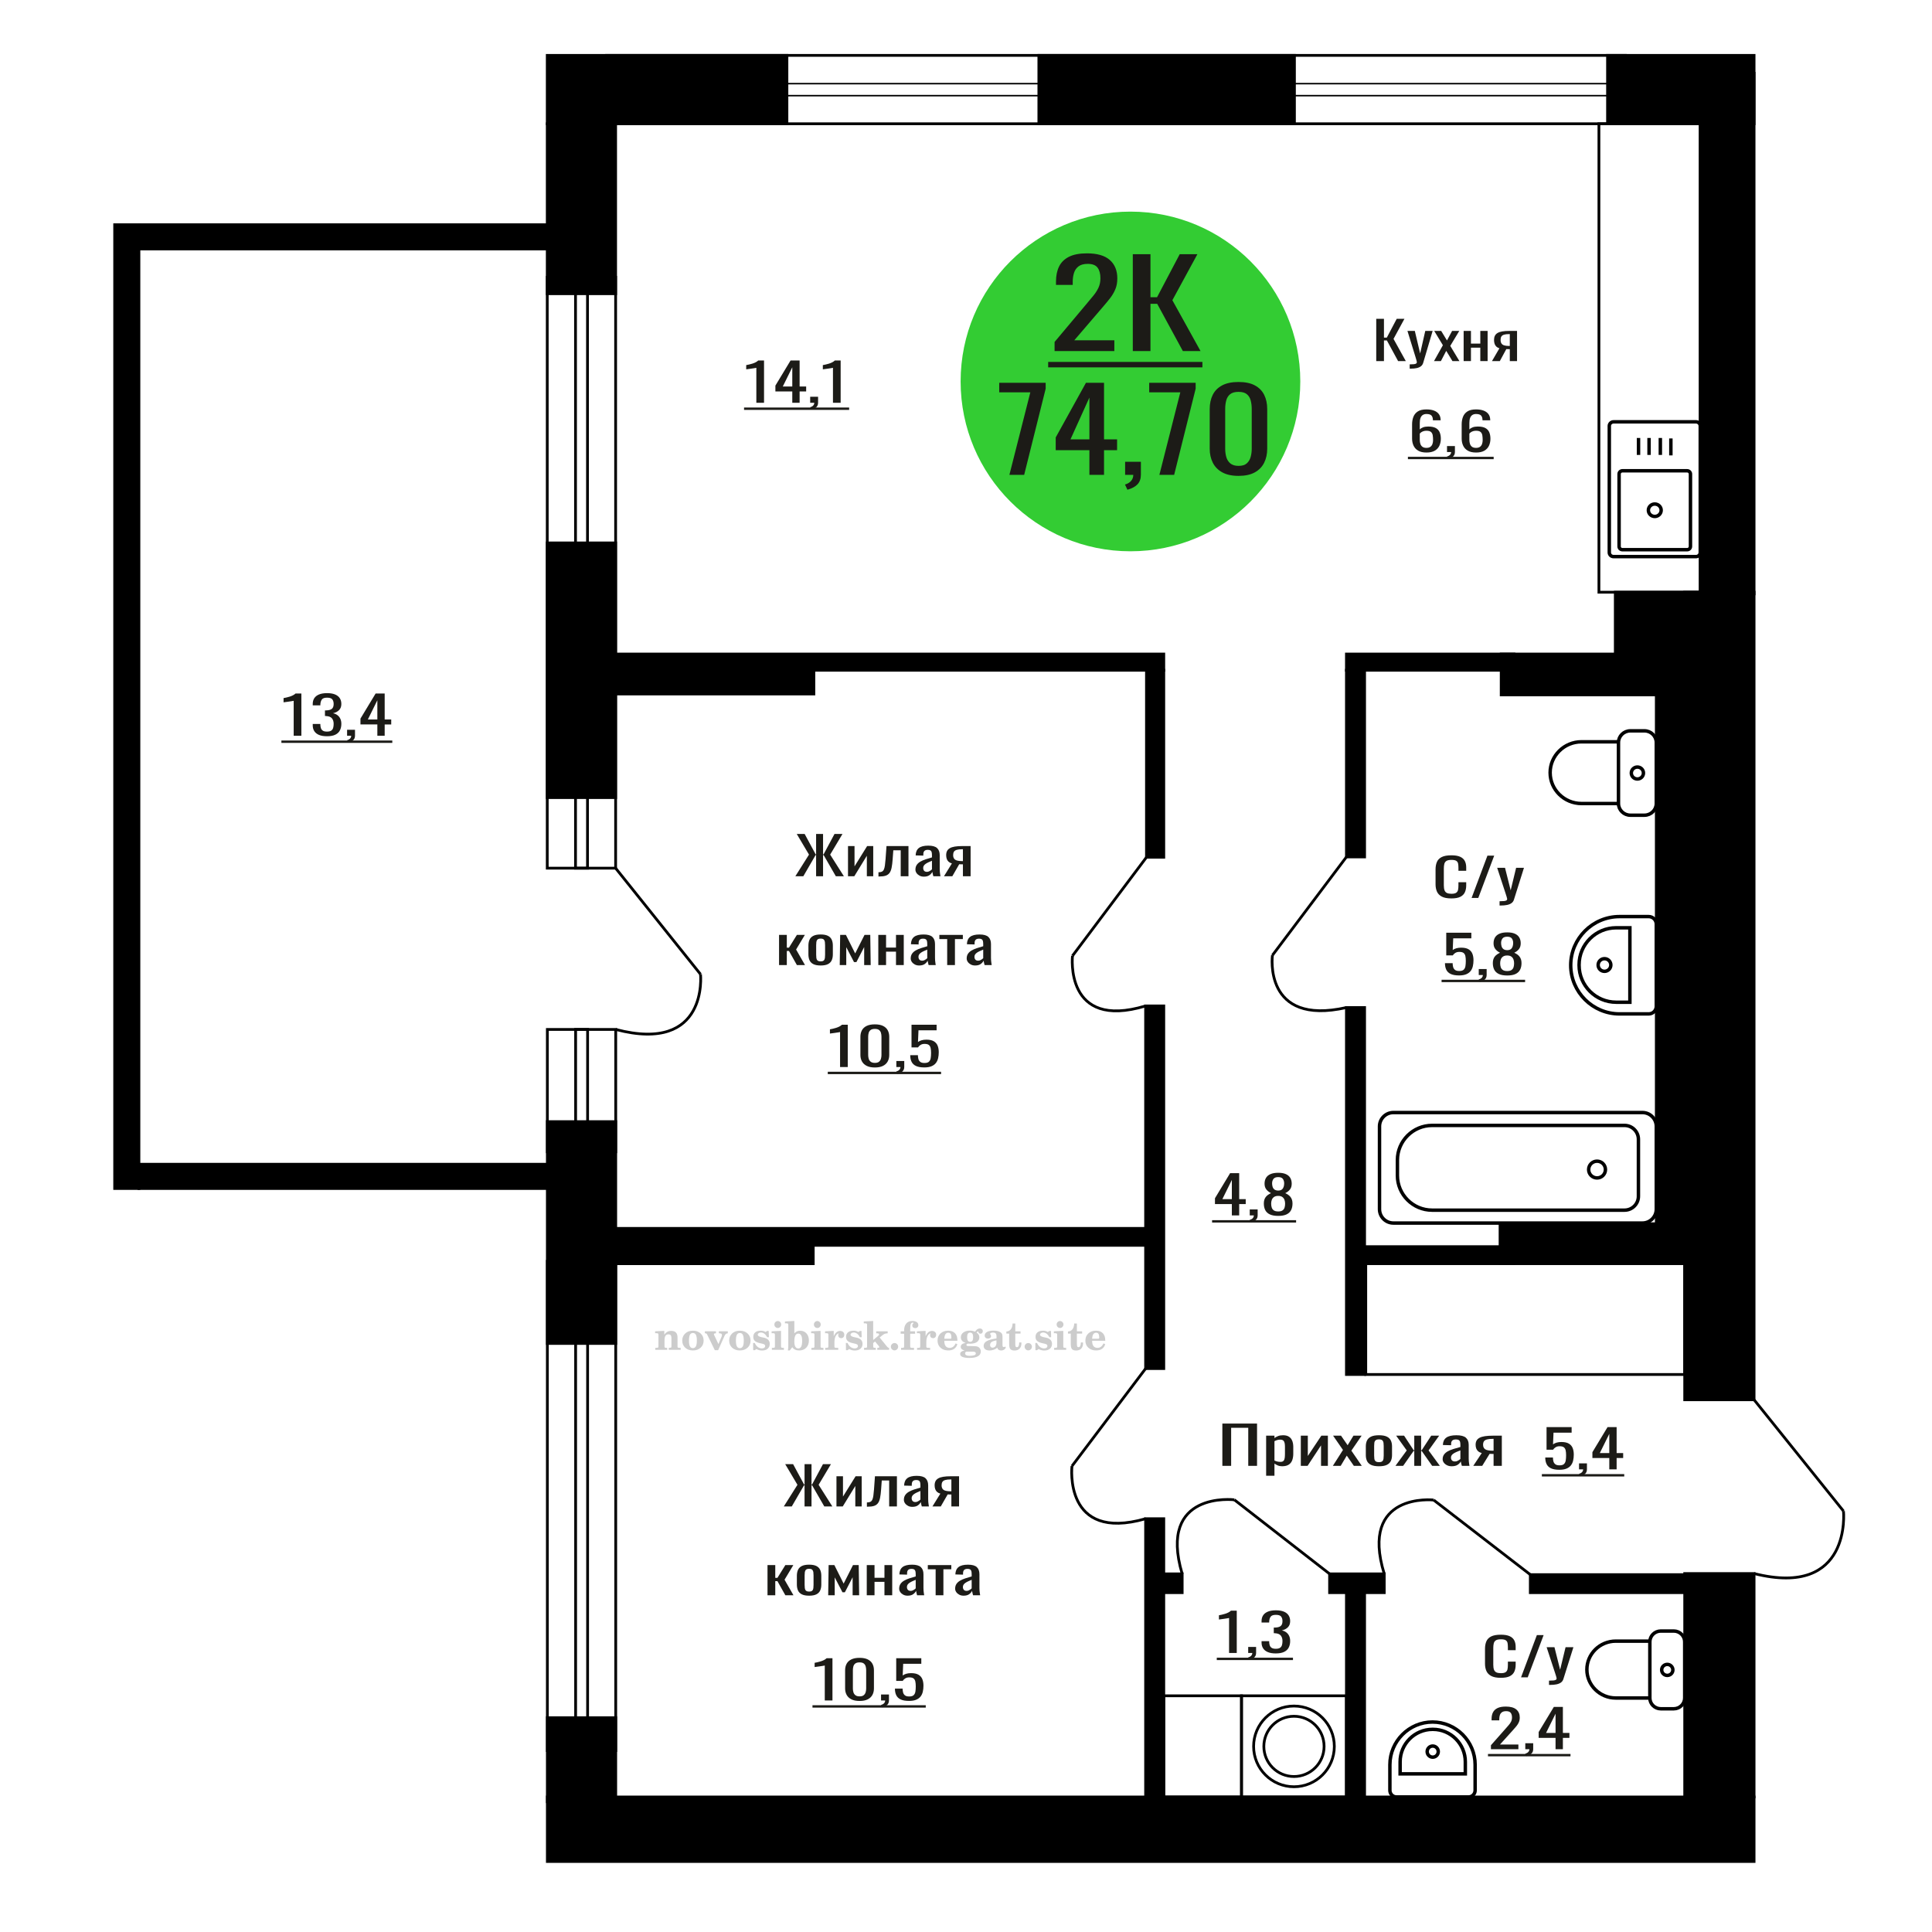 <?xml version="1.0" encoding="UTF-8"?>
<!DOCTYPE svg PUBLIC "-//W3C//DTD SVG 1.1//EN" "http://www.w3.org/Graphics/SVG/1.1/DTD/svg11.dtd">
<!-- Creator: CorelDRAW 2019 -->
<svg xmlns="http://www.w3.org/2000/svg" xml:space="preserve" width="140mm" height="140mm" version="1.1" style="shape-rendering:geometricPrecision; text-rendering:geometricPrecision; image-rendering:optimizeQuality; fill-rule:evenodd; clip-rule:evenodd"
viewBox="0 0 14000 14000"
 xmlns:xlink="http://www.w3.org/1999/xlink">
 <defs>
  <style type="text/css">
   <![CDATA[
    .str0 {stroke:black;stroke-width:25;stroke-miterlimit:22.926}
    .str1 {stroke:black;stroke-width:20;stroke-miterlimit:22.926}
    .fil1 {fill:none}
    .fil3 {fill:black}
    .fil2 {fill:#1C1B17}
    .fil5 {fill:#33CC33}
    .fil0 {fill:#1C1B17;fill-rule:nonzero}
    .fil4 {fill:#CCCCCC;fill-rule:nonzero}
   ]]>
  </style>
 </defs>
 <g id="Слой_x0020_1">
  <polygon class="fil0" points="9972.75,2616.54 9972.75,2310.16 10028.66,2310.16 10028.66,2446.33 10049.45,2446.33 10121.19,2310.16 10177.11,2310.16 10097.94,2455.78 10187,2616.54 10131.09,2616.54 10049.94,2467.13 10028.66,2467.13 10028.66,2616.54 "/>
  <path id="1" class="fil0" d="M10215.21 2671.39l0 -31.02c12.87,0 23.08,-0.44 30.67,-1.32 7.59,-0.89 13.03,-2.53 16.33,-4.92 3.31,-2.4 4.96,-5.74 4.96,-10.03 0,-2.26 -1.17,-7.31 -3.47,-15.12 -2.32,-7.82 -4.79,-16.14 -7.42,-24.97l-57.4 -186.1 53.44 0 38.59 163.41 37.11 -163.41 53.44 0 -68.29 230.73c-2.95,10.59 -8.41,18.98 -16.32,25.16 -7.92,6.18 -18.05,10.65 -30.43,13.43 -12.37,2.77 -27.3,4.16 -44.78,4.16l-6.43 0z"/>
  <polygon id="2" class="fil0" points="10391.35,2616.54 10455.69,2501.55 10392.84,2397.91 10443.31,2397.91 10485.37,2467.13 10522.48,2397.91 10574.44,2397.91 10509.13,2506.47 10575.42,2616.54 10524.95,2616.54 10479.93,2542.4 10441.34,2616.54 "/>
  <polygon id="3" class="fil0" points="10606.11,2616.54 10606.11,2397.91 10659.05,2397.91 10659.05,2489.83 10726.84,2489.83 10726.84,2397.91 10779.79,2397.91 10779.79,2616.54 10726.84,2616.54 10726.84,2519.33 10659.05,2519.33 10659.05,2616.54 "/>
  <path id="4" class="fil0" d="M10811.46 2616.54l53.93 -92.67c-9.23,-2.78 -16.74,-6.94 -22.51,-12.48 -5.77,-5.55 -9.98,-12.36 -12.61,-20.43 -2.64,-8.07 -3.97,-17.15 -3.97,-27.23 0,-11.6 1.98,-21.56 5.94,-29.88 3.95,-8.33 10.23,-15.13 18.8,-20.43 8.58,-5.3 19.96,-9.2 34.15,-11.73 14.18,-2.52 31.67,-3.78 52.45,-3.78l55.42 0 0 218.63 -52.45 0 0 -86.24c-5.28,0 -9.73,-0.06 -13.37,-0.19 -3.62,-0.13 -7.58,-0.32 -11.88,-0.57l-47 87 -56.9 0zm123.21 -109.69c0.66,0 1.73,0 3.22,0 1.48,0 2.38,0 2.72,0l0 -85.87c-0.34,0 -1.24,0 -2.72,0 -1.49,0 -2.39,0 -2.73,0 -15.5,0 -27.79,1.45 -36.85,4.35 -9.08,2.9 -15.43,7.44 -19.06,13.62 -3.63,6.18 -5.45,14.44 -5.45,24.78 0,14.37 4.22,25.09 12.63,32.15 8.41,7.06 24.49,10.72 48.24,10.97z"/>
  <polygon class="fil0" points="8857.67,10622.04 8857.67,10315.66 9108.98,10315.66 9108.98,10622.04 9045.31,10622.04 9045.31,10346.3 8921.34,10346.3 8921.34,10622.04 "/>
  <path id="1" class="fil0" d="M9174.91 10693.91l0 -290.5 60.29 0 0 17.4c7.13,-5.55 15.77,-10.34 25.92,-14.37 10.14,-4.04 22.16,-6.05 36.06,-6.05 16.9,0 30.33,2.96 40.28,8.88 9.96,5.93 17.37,13.37 22.26,22.32 4.89,8.95 8.07,18.03 9.58,27.24 1.5,9.2 2.25,17.08 2.25,23.64l0 52.95c0,15.38 -2.25,29.95 -6.75,43.69 -4.51,13.74 -12.68,24.84 -24.52,33.28 -11.83,8.45 -28.45,12.68 -49.86,12.68 -11.65,0 -21.97,-1.96 -31,-5.87 -9.01,-3.91 -17.09,-8.38 -24.22,-13.42l0 88.13 -60.29 0zm103.67 -100.62c10.51,0 18.04,-2.58 22.54,-7.75 4.51,-5.17 7.32,-12.17 8.46,-20.99 1.11,-8.83 1.68,-18.54 1.68,-29.13l0 -52.95c0,-9.08 -0.74,-17.47 -2.25,-25.16 -1.5,-7.69 -4.69,-13.8 -9.58,-18.34 -4.88,-4.54 -12.59,-6.81 -23.1,-6.81 -7.88,0 -15.41,1.13 -22.54,3.4 -7.14,2.27 -13.33,4.92 -18.59,7.95l0 139.95c5.63,2.77 12.02,5.1 19.15,7 7.14,1.89 15.21,2.83 24.23,2.83z"/>
  <polygon id="2" class="fil0" points="9426.22,10622.04 9426.22,10403.41 9476.93,10403.41 9476.93,10550.55 9574.96,10403.41 9622.31,10403.41 9622.31,10622.04 9572.71,10622.04 9572.71,10473.77 9475.23,10622.04 "/>
  <polygon id="3" class="fil0" points="9658.36,10622.04 9731.62,10507.05 9660.06,10403.41 9717.53,10403.41 9765.42,10472.63 9807.68,10403.41 9866.85,10403.41 9792.47,10511.97 9867.97,10622.04 9810.5,10622.04 9759.22,10547.9 9715.28,10622.04 "/>
  <path id="4" class="fil0" d="M9992.51 10625.07c-24.05,0 -43.02,-3.28 -56.92,-9.84 -13.9,-6.55 -23.76,-15.89 -29.57,-27.99 -5.83,-12.1 -8.75,-26.35 -8.75,-42.74l0 -63.55c0,-16.39 2.92,-30.64 8.75,-42.74 5.81,-12.1 15.67,-21.43 29.57,-27.99 13.9,-6.56 32.87,-9.83 56.92,-9.83 24.04,0 42.92,3.27 56.62,9.83 13.72,6.56 23.48,15.89 29.3,27.99 5.83,12.1 8.73,26.35 8.73,42.74l0 63.55c0,16.39 -2.9,30.64 -8.73,42.74 -5.82,12.1 -15.58,21.44 -29.3,27.99 -13.7,6.56 -32.58,9.84 -56.62,9.84zm0 -29.89c11.63,0 19.81,-2.27 24.5,-6.8 4.7,-4.54 7.51,-10.53 8.45,-17.97 0.95,-7.44 1.42,-15.19 1.42,-23.26l0 -68.47c0,-8.32 -0.47,-16.14 -1.42,-23.45 -0.94,-7.31 -3.75,-13.3 -8.45,-17.97 -4.69,-4.66 -12.87,-6.99 -24.5,-6.99 -11.65,0 -19.92,2.33 -24.81,6.99 -4.87,4.67 -7.79,10.66 -8.72,17.97 -0.94,7.31 -1.41,15.13 -1.41,23.45l0 68.47c0,8.07 0.47,15.82 1.41,23.26 0.93,7.44 3.85,13.43 8.72,17.97 4.89,4.53 13.16,6.8 24.81,6.8z"/>
  <polygon id="5" class="fil0" points="10111.95,10622.04 10193.66,10510.46 10117.03,10403.41 10174.5,10403.41 10243.8,10508.56 10248.32,10508.56 10248.32,10403.41 10297.91,10403.41 10297.91,10508.56 10302.41,10508.56 10371.16,10403.41 10428.63,10403.41 10352,10510.46 10433.69,10622.04 10377.92,10622.04 10302.41,10514.62 10297.91,10514.62 10297.91,10622.04 10248.32,10622.04 10248.32,10514.62 10243.25,10514.62 10167.74,10622.04 "/>
  <path id="6" class="fil0" d="M10519.34 10625.07c-12.77,0 -24.05,-2.46 -33.81,-7.38 -9.77,-4.92 -17.47,-11.22 -23.1,-18.91 -5.63,-7.69 -8.45,-15.83 -8.45,-24.4 0,-13.62 3.38,-25.09 10.15,-34.42 6.75,-9.33 16.06,-17.21 27.88,-23.64 11.83,-6.43 25.55,-12.04 41.13,-16.83 15.6,-4.79 32.03,-9.46 49.31,-14l0 -15.51c0,-8.82 -0.76,-16.14 -2.26,-21.94 -1.49,-5.79 -4.59,-10.14 -9.3,-13.04 -4.69,-2.9 -11.74,-4.35 -21.12,-4.35 -8.27,0 -14.93,1.26 -20.01,3.78 -5.06,2.52 -8.73,6.11 -10.98,10.78 -2.26,4.66 -3.38,10.15 -3.38,16.45l0 10.97 -59.73 -1.51c0.76,-24.21 9.01,-42.05 24.78,-53.52 15.79,-11.48 40.21,-17.21 73.27,-17.21 32.29,0 55.22,5.92 68.73,17.77 13.53,11.86 20.29,29 20.29,51.45l0 99.85c0,6.81 0.28,13.37 0.85,19.67 0.57,6.31 1.31,12.17 2.25,17.59 0.94,5.42 1.79,10.53 2.53,15.32l-55.22 0c-1.12,-4.03 -2.53,-9.14 -4.22,-15.32 -1.7,-6.18 -2.92,-11.79 -3.66,-16.83 -3.76,8.57 -11,16.58 -21.69,24.02 -10.71,7.44 -25.46,11.16 -44.24,11.16zm23.67 -34.8c6,0 11.65,-1.14 16.9,-3.41 5.26,-2.27 9.96,-4.85 14.08,-7.75 4.14,-2.9 6.96,-5.23 8.46,-7l0 -62.03c-9.4,3.53 -18.22,7.06 -26.48,10.59 -8.27,3.53 -15.5,7.25 -21.69,11.16 -6.2,3.91 -11.09,8.32 -14.66,13.24 -3.56,4.91 -5.35,10.52 -5.35,16.83 0,8.82 2.44,15.76 7.33,20.8 4.87,5.05 12.02,7.57 21.41,7.57z"/>
  <path id="7" class="fil0" d="M10675.98 10622.04l61.42 -92.67c-10.52,-2.78 -19.07,-6.94 -25.64,-12.48 -6.57,-5.55 -11.37,-12.36 -14.36,-20.43 -3.01,-8.07 -4.52,-17.15 -4.52,-27.23 0,-11.6 2.25,-21.56 6.77,-29.88 4.51,-8.33 11.65,-15.13 21.4,-20.43 9.78,-5.3 22.74,-9.2 38.88,-11.73 16.15,-2.52 36.07,-3.78 59.74,-3.78l63.1 0 0 218.63 -59.72 0 0 -86.24c-6.02,0 -11.08,-0.06 -15.22,-0.19 -4.13,-0.13 -8.64,-0.32 -13.51,-0.57l-53.54 87 -64.8 0zm140.31 -109.69c0.74,0 1.97,0 3.66,0 1.69,0 2.71,0 3.1,0l0 -85.87c-0.39,0 -1.41,0 -3.1,0 -1.69,0 -2.72,0 -3.1,0 -17.66,0 -31.65,1.45 -41.97,4.35 -10.34,2.9 -17.57,7.44 -21.71,13.62 -4.13,6.18 -6.2,14.44 -6.2,24.78 0,14.37 4.8,25.09 14.38,32.15 9.58,7.06 27.89,10.72 54.94,10.97z"/>
  <path class="fil1 str0" d="M12002.16 5822.64l0 -442.04c0,-46.58 -38.67,-84.69 -85.93,-84.69l-102.17 0c-47.26,0 -85.93,38.11 -85.93,84.69l0 442.04c0,46.57 38.67,84.68 85.93,84.68l102.17 0c47.26,0 85.93,-38.11 85.93,-84.68zm-274.03 0l0 -447.33 -268.28 0c-124.84,0 -226.97,100.64 -226.97,223.66l0 0c0,123.02 102.13,223.67 226.97,223.67l268.28 0zm181 -221.02c0,-23.94 -19.7,-43.35 -43.99,-43.35 -24.29,0 -43.98,19.41 -43.98,43.35 0,23.94 19.69,43.34 43.98,43.34 24.29,0 43.99,-19.4 43.99,-43.34z"/>
  <path class="fil1 str0" d="M12320.72 4003.49l0 -916.8c0,-16.45 -13.84,-29.91 -30.76,-29.91l-597.65 0c-16.92,0 -30.76,13.46 -30.76,29.91l0 916.8c0,16.45 13.84,29.91 30.76,29.91l597.65 0c16.92,0 30.76,-13.46 30.76,-29.91zm-70.98 -43.59l0 -524.99c0,-12.91 -10.86,-23.47 -24.13,-23.47l-468.94 0c-13.28,0 -24.14,10.56 -24.14,23.47l0 524.99c0,12.91 10.86,23.46 24.14,23.46l468.94 0c13.27,0 24.13,-10.55 24.13,-23.46zm-212.22 -262.49c0,-24.92 -20.76,-45.11 -46.39,-45.11 -25.61,0 -46.38,20.19 -46.38,45.11 0,24.9 20.77,45.1 46.38,45.1 25.63,0 46.39,-20.2 46.39,-45.1zm70.23 -397.46l0 -122.94m-76.32 119.52l0 -122.93m-81.78 122.93l0 -122.93m-76.33 122.93l0 -122.93"/>
  <path class="fil1 str0" d="M12002.16 7292.31l0 -595.61c0,-30.16 -24.74,-54.83 -54.98,-54.83l-211.56 0c-194.5,0 -353.63,158.68 -353.63,352.63l0 0.01c0,193.95 159.13,352.63 353.63,352.63l211.56 0c30.24,0 54.98,-24.67 54.98,-54.83zm-191.33 -29.82l0 -539.4 -99.65 0c-147.67,0 -268.49,120.48 -268.49,267.73l0 3.94c0,147.25 120.82,267.73 268.49,267.73l99.65 0zm-138.06 -269.7c0,-25.34 -20.6,-45.88 -46.02,-45.88 -25.41,0 -46,20.54 -46,45.88 0,25.34 20.59,45.88 46,45.88 25.42,0 46.02,-20.54 46.02,-45.88z"/>
  <path class="fil0" d="M5480.75 2918.68l0 -253.43c-0.35,0.25 -4.26,1.01 -11.72,2.27 -7.46,1.26 -15.89,2.52 -25.25,3.78 -9.38,1.27 -17.72,2.4 -25.01,3.41 -7.3,1.01 -11.11,1.51 -11.46,1.51l0 -30.64c5.9,-1.01 12.76,-2.39 20.58,-4.16 7.8,-1.76 15.79,-3.91 23.96,-6.43 8.15,-2.52 15.97,-5.67 23.43,-9.45 7.47,-3.79 13.8,-8.2 19.02,-13.24l42.18 0 0 306.38 -55.73 0z"/>
  <path id="1" class="fil0" d="M5741.18 2918.68l0 -82.08 -122.4 0 0 -42.36 109.89 -181.94 65.63 0 0 188.37 47.4 0 0 35.93 -47.4 0 0 82.08 -53.12 0zm-68.76 -118.01l68.76 0 0 -139.2 -68.76 139.2z"/>
  <path id="2" class="fil0" d="M5879.19 2968.23l-8.85 -17.4c9.37,-2.27 16.76,-6.24 22.14,-11.91 5.37,-5.68 8.07,-12.42 8.07,-20.24l-29.69 0 0 -43.5 57.3 0 0 42.74c0,13.37 -4,24.02 -11.98,31.97 -7.99,7.94 -20.33,14.05 -36.99,18.34z"/>
  <path id="3" class="fil0" d="M6035.96 2918.68l0 -253.43c-0.34,0.25 -4.25,1.01 -11.72,2.27 -7.46,1.26 -15.89,2.52 -25.25,3.78 -9.38,1.27 -17.72,2.4 -25.01,3.41 -7.3,1.01 -11.11,1.51 -11.45,1.51l0 -30.64c5.89,-1.01 12.75,-2.39 20.57,-4.16 7.81,-1.76 15.79,-3.91 23.96,-6.43 8.15,-2.52 15.97,-5.67 23.43,-9.45 7.47,-3.79 13.8,-8.2 19.02,-13.24l42.18 0 0 306.38 -55.73 0z"/>
  <polygon id="4" class="fil2" points="5391.69,2953.07 6153.15,2953.07 6153.15,2970.26 5391.69,2970.26 "/>
  <path class="fil0" d="M11299.55 10650.55c-25.33,0 -45.48,-3.53 -60.4,-10.6 -14.94,-7.06 -25.62,-17.27 -32.03,-30.63 -6.43,-13.37 -9.64,-29.25 -9.64,-47.66l55.72 0c0,9.08 1.05,17.96 3.13,26.66 2.08,8.7 6.51,15.89 13.29,21.56 6.76,5.68 17.09,8.51 30.98,8.51 15.28,0 26.22,-3.21 32.81,-9.64 6.6,-6.43 10.77,-15.13 12.51,-26.1 1.73,-10.97 2.6,-23.39 2.6,-37.26 0,-13.87 -1.05,-25.66 -3.13,-35.36 -2.08,-9.71 -6.41,-17.15 -13.02,-22.32 -6.6,-5.17 -17.01,-7.75 -31.25,-7.75 -11.45,0 -21.17,2.58 -29.16,7.75 -7.99,5.17 -13.89,11.03 -17.71,17.59l-47.39 0 0 -164.16 181.77 0 0 40.47 -131.25 0 -3.65 84.73c6.94,-5.3 15.53,-9.46 25.77,-12.48 10.25,-3.03 21.97,-4.54 35.16,-4.54 22.93,0 40.9,3.91 53.91,11.72 13.02,7.82 22.22,18.54 27.61,32.15 5.38,13.62 8.06,29.26 8.06,46.91 0,15.63 -1.55,30.19 -4.68,43.68 -3.12,13.5 -8.59,25.22 -16.41,35.18 -7.81,9.96 -18.48,17.72 -32.03,23.26 -13.53,5.55 -30.73,8.33 -51.57,8.33z"/>
  <path id="1" class="fil0" d="M11450.61 10697.07l-8.86 -17.4c9.38,-2.27 16.76,-6.24 22.15,-11.91 5.37,-5.68 8.06,-12.42 8.06,-20.24l-29.68 0 0 -43.5 57.29 0 0 42.74c0,13.37 -3.99,24.02 -11.98,31.97 -7.98,7.94 -20.32,14.05 -36.98,18.34z"/>
  <path id="2" class="fil0" d="M11661.55 10647.52l0 -82.08 -122.4 0 0 -42.36 109.89 -181.94 65.63 0 0 188.37 47.4 0 0 35.93 -47.4 0 0 82.08 -53.12 0zm-68.76 -118.01l68.76 0 0 -139.2 -68.76 139.2z"/>
  <polygon id="3" class="fil2" points="11173,10681.91 11769.87,10681.91 11769.87,10699.1 11173,10699.1 "/>
  <polygon class="fil3 str1" points="4461.06,5779.65 3965.59,5779.65 3965.59,3934.18 4461.06,3934.18 "/>
  <polygon class="fil3 str1" points="12307.18,8867.55 12307.18,9156.4 10870,9156.4 10870,8867.55 "/>
  <path class="fil1 str1" d="M13358.62 10949.93c0,0 63.87,631.82 -647.92,452.64"/>
  <line class="fil1 str1" x1="12710.7" y1="10143.25" x2="13358.62" y2= "10949.93" />
  <path class="fil0" d="M5976.6 12322.39l0 -253.43c-0.34,0.25 -4.25,1.01 -11.72,2.27 -7.46,1.26 -15.89,2.52 -25.25,3.78 -9.38,1.27 -17.72,2.4 -25.01,3.41 -7.29,1.01 -11.11,1.51 -11.45,1.51l0 -30.64c5.89,-1.01 12.75,-2.39 20.57,-4.16 7.81,-1.76 15.79,-3.91 23.96,-6.43 8.15,-2.52 15.97,-5.67 23.43,-9.45 7.47,-3.79 13.8,-8.2 19.02,-13.24l42.18 0 0 306.38 -55.73 0z"/>
  <path id="1" class="fil0" d="M6228.7 12325.79c-23.96,0 -43.67,-3.9 -59.12,-11.72 -15.46,-7.82 -26.92,-18.54 -34.38,-32.15 -7.46,-13.62 -11.19,-29.13 -11.19,-46.53l0 -132.01c0,-17.9 3.65,-33.6 10.93,-47.09 7.3,-13.49 18.67,-24.02 34.12,-31.58 15.45,-7.57 35.33,-11.35 59.64,-11.35 24.3,0 44.09,3.78 59.37,11.35 15.27,7.56 26.57,18.09 33.85,31.58 7.3,13.49 10.95,29.19 10.95,47.09l0 132.01c0,17.65 -3.74,33.29 -11.21,46.91 -7.47,13.61 -18.84,24.27 -34.11,31.96 -15.28,7.69 -34.89,11.53 -58.85,11.53zm0 -33.28c13.19,0 23.17,-2.78 29.95,-8.32 6.76,-5.55 11.45,-12.67 14.06,-21.37 2.6,-8.7 3.91,-17.72 3.91,-27.05l0 -132.77c0,-9.83 -1.23,-19.1 -3.65,-27.8 -2.44,-8.7 -7.04,-15.69 -13.81,-20.99 -6.76,-5.29 -16.93,-7.94 -30.46,-7.94 -13.55,0 -23.8,2.65 -30.74,7.94 -6.94,5.3 -11.63,12.29 -14.06,20.99 -2.43,8.7 -3.64,17.97 -3.64,27.8l0 132.77c0,9.33 1.3,18.35 3.91,27.05 2.6,8.7 7.46,15.82 14.58,21.37 7.12,5.54 17.1,8.32 29.95,8.32z"/>
  <path id="2" class="fil0" d="M6392.76 12371.94l-8.85 -17.4c9.38,-2.27 16.76,-6.24 22.14,-11.91 5.37,-5.68 8.07,-12.42 8.07,-20.24l-29.69 0 0 -43.5 57.3 0 0 42.74c0,13.37 -3.99,24.02 -11.98,31.97 -7.99,7.94 -20.32,14.05 -36.99,18.34z"/>
  <path id="3" class="fil0" d="M6587.03 12325.42c-25.34,0 -45.48,-3.53 -60.41,-10.6 -14.94,-7.06 -25.61,-17.27 -32.03,-30.63 -6.43,-13.37 -9.64,-29.25 -9.64,-47.66l55.73 0c0,9.08 1.05,17.96 3.13,26.66 2.07,8.7 6.51,15.89 13.28,21.56 6.76,5.68 17.09,8.51 30.99,8.51 15.28,0 26.21,-3.21 32.81,-9.64 6.59,-6.43 10.77,-15.13 12.5,-26.1 1.74,-10.97 2.6,-23.39 2.6,-37.26 0,-13.87 -1.04,-25.66 -3.12,-35.36 -2.08,-9.71 -6.42,-17.15 -13.03,-22.32 -6.59,-5.17 -17,-7.75 -31.24,-7.75 -11.46,0 -21.18,2.58 -29.17,7.75 -7.98,5.17 -13.89,11.03 -17.7,17.59l-47.4 0 0 -164.16 181.78 0 0 40.47 -131.26 0 -3.65 84.73c6.94,-5.3 15.54,-9.46 25.78,-12.48 10.24,-3.03 21.96,-4.54 35.15,-4.54 22.93,0 40.9,3.91 53.91,11.72 13.03,7.82 22.23,18.54 27.61,32.15 5.39,13.62 8.07,29.26 8.07,46.91 0,15.63 -1.56,30.19 -4.68,43.68 -3.13,13.5 -8.59,25.22 -16.41,35.18 -7.81,9.96 -18.48,17.72 -32.03,23.26 -13.54,5.55 -30.74,8.33 -51.57,8.33z"/>
  <polygon id="4" class="fil2" points="5887.54,12356.78 6708.4,12356.78 6708.4,12373.97 5887.54,12373.97 "/>
  <polygon class="fil0" points="5679.86,10916.09 5778.63,10759.49 5689.84,10609.71 5747.11,10609.71 5826.96,10757.6 5830.12,10757.6 5830.12,10609.71 5880.55,10609.71 5880.55,10757.6 5884.23,10757.6 5963.57,10609.71 6021.36,10609.71 5932.04,10759.49 6031.34,10916.09 5973.03,10916.09 5884.76,10762.9 5880.55,10762.9 5880.55,10916.09 5830.12,10916.09 5830.12,10762.9 5826.43,10762.9 5737.65,10916.09 "/>
  <polygon id="1" class="fil0" points="6061.3,10916.09 6061.3,10697.46 6108.58,10697.46 6108.58,10844.6 6199.99,10697.46 6244.13,10697.46 6244.13,10916.09 6197.89,10916.09 6197.89,10767.82 6106.99,10916.09 "/>
  <path id="2" class="fil0" d="M6281.95 10917.98l0 -30.64c10.51,0 18.82,-1.51 24.96,-4.54 6.13,-3.02 10.85,-8.13 14.18,-15.32 3.33,-7.18 5.86,-16.89 7.61,-29.12 1.77,-12.23 3.34,-27.55 4.74,-45.96l6.83 -94.94 159.19 0 0 218.63 -56.22 0 0 -187.99 -53.59 0 -4.72 64.3c-1.75,24.97 -4.29,45.64 -7.63,62.04 -3.32,16.39 -8.48,29.18 -15.5,38.39 -7,9.2 -16.36,15.69 -28.1,19.48 -11.73,3.78 -26.89,5.67 -45.44,5.67l-6.31 0z"/>
  <path id="3" class="fil0" d="M6610.83 10919.12c-11.9,0 -22.42,-2.46 -31.51,-7.38 -9.12,-4.92 -16.3,-11.22 -21.55,-18.91 -5.25,-7.69 -7.87,-15.83 -7.87,-24.4 0,-13.62 3.15,-25.09 9.46,-34.42 6.29,-9.33 14.97,-17.21 26,-23.64 11.03,-6.43 23.82,-12.04 38.35,-16.83 14.54,-4.79 29.86,-9.46 45.97,-14l0 -15.51c0,-8.82 -0.71,-16.14 -2.11,-21.94 -1.39,-5.79 -4.28,-10.14 -8.67,-13.04 -4.37,-2.9 -10.94,-4.35 -19.69,-4.35 -7.71,0 -13.92,1.26 -18.65,3.78 -4.73,2.52 -8.14,6.11 -10.24,10.78 -2.11,4.66 -3.15,10.15 -3.15,16.45l0 10.97 -55.7 -1.51c0.71,-24.21 8.4,-42.05 23.11,-53.52 14.72,-11.48 37.49,-17.21 68.31,-17.21 30.11,0 51.49,5.92 64.09,17.77 12.61,11.86 18.92,29 18.92,51.45l0 99.85c0,6.81 0.26,13.37 0.79,19.67 0.52,6.31 1.22,12.17 2.09,17.59 0.88,5.42 1.67,10.53 2.37,15.32l-51.49 0c-1.05,-4.03 -2.37,-9.14 -3.93,-15.32 -1.59,-6.18 -2.73,-11.79 -3.42,-16.83 -3.5,8.57 -10.25,16.58 -20.23,24.02 -9.98,7.44 -23.73,11.16 -41.25,11.16zm22.07 -34.8c5.6,0 10.86,-1.14 15.77,-3.41 4.9,-2.27 9.28,-4.85 13.12,-7.75 3.87,-2.9 6.49,-5.23 7.89,-7l0 -62.03c-8.76,3.53 -16.98,7.06 -24.69,10.59 -7.71,3.53 -14.45,7.25 -20.23,11.16 -5.77,3.91 -10.33,8.32 -13.66,13.24 -3.32,4.91 -4.99,10.52 -4.99,16.83 0,8.82 2.28,15.76 6.83,20.8 4.55,5.05 11.21,7.57 19.96,7.57z"/>
  <path id="4" class="fil0" d="M6756.88 10916.09l57.27 -92.67c-9.81,-2.78 -17.78,-6.94 -23.9,-12.48 -6.13,-5.55 -10.6,-12.36 -13.39,-20.43 -2.81,-8.07 -4.21,-17.15 -4.21,-27.23 0,-11.6 2.1,-21.56 6.3,-29.88 4.21,-8.33 10.87,-15.13 19.96,-20.43 9.12,-5.3 21.2,-9.2 36.26,-11.73 15.05,-2.52 33.62,-3.78 55.69,-3.78l58.84 0 0 218.63 -55.68 0 0 -86.24c-5.61,0 -10.34,-0.06 -14.2,-0.19 -3.85,-0.13 -8.05,-0.32 -12.6,-0.57l-49.92 87 -60.42 0zm130.83 -109.69c0.7,0 1.83,0 3.42,0 1.57,0 2.53,0 2.89,0l0 -85.87c-0.36,0 -1.32,0 -2.89,0 -1.59,0 -2.54,0 -2.89,0 -16.47,0 -29.52,1.45 -39.14,4.35 -9.64,2.9 -16.38,7.44 -20.24,13.62 -3.85,6.18 -5.78,14.44 -5.78,24.78 0,14.37 4.47,25.09 13.41,32.15 8.93,7.06 26,10.72 51.22,10.97z"/>
  <polygon id="5" class="fil0" points="5561.65,11559.87 5561.65,11341.24 5617.87,11341.24 5617.87,11433.53 5633.63,11433.53 5690.9,11341.24 5748.68,11341.24 5685.11,11447.15 5749.73,11559.87 5690.9,11559.87 5633.63,11457.74 5617.87,11457.74 5617.87,11559.87 "/>
  <path id="6" class="fil0" d="M5863.21 11562.9c-22.41,0 -40.11,-3.28 -53.07,-9.84 -12.96,-6.55 -22.15,-15.89 -27.57,-27.99 -5.43,-12.1 -8.15,-26.35 -8.15,-42.74l0 -63.55c0,-16.39 2.72,-30.64 8.15,-42.74 5.42,-12.1 14.61,-21.43 27.57,-27.99 12.96,-6.56 30.66,-9.83 53.07,-9.83 22.42,0 40.02,3.27 52.8,9.83 12.79,6.56 21.89,15.89 27.32,27.99 5.43,12.1 8.14,26.35 8.14,42.74l0 63.55c0,16.39 -2.71,30.64 -8.14,42.74 -5.43,12.1 -14.53,21.44 -27.32,27.99 -12.78,6.56 -30.38,9.84 -52.8,9.84zm0 -29.89c10.85,0 18.48,-2.27 22.85,-6.8 4.38,-4.54 7,-10.53 7.88,-17.97 0.89,-7.44 1.32,-15.19 1.32,-23.26l0 -68.47c0,-8.32 -0.43,-16.14 -1.32,-23.45 -0.88,-7.31 -3.5,-13.3 -7.88,-17.97 -4.37,-4.66 -12,-6.99 -22.85,-6.99 -10.86,0 -18.57,2.33 -23.12,6.99 -4.54,4.67 -7.27,10.66 -8.14,17.97 -0.88,7.31 -1.31,15.13 -1.31,23.45l0 68.47c0,8.07 0.43,15.82 1.31,23.26 0.87,7.44 3.6,13.43 8.14,17.97 4.55,4.53 12.26,6.8 23.12,6.8z"/>
  <polygon id="7" class="fil0" points="6001.39,11559.87 6004.54,11341.24 6046.05,11341.24 6113.3,11475.52 6181.07,11341.24 6222.57,11341.24 6225.72,11559.87 6178.44,11559.87 6178.44,11429.37 6122.23,11538.31 6104.9,11538.31 6048.67,11430.13 6048.67,11559.87 "/>
  <polygon id="8" class="fil0" points="6280.89,11559.87 6280.89,11341.24 6337.11,11341.24 6337.11,11433.16 6409.08,11433.16 6409.08,11341.24 6465.3,11341.24 6465.3,11559.87 6409.08,11559.87 6409.08,11462.66 6337.11,11462.66 6337.11,11559.87 "/>
  <path id="9" class="fil0" d="M6576.68 11562.9c-11.91,0 -22.42,-2.46 -31.52,-7.38 -9.11,-4.92 -16.29,-11.22 -21.54,-18.91 -5.25,-7.69 -7.88,-15.83 -7.88,-24.4 0,-13.62 3.16,-25.09 9.46,-34.42 6.29,-9.33 14.97,-17.21 26,-23.64 11.03,-6.43 23.82,-12.04 38.35,-16.83 14.55,-4.79 29.87,-9.46 45.98,-14l0 -15.51c0,-8.82 -0.71,-16.14 -2.11,-21.94 -1.39,-5.79 -4.28,-10.14 -8.67,-13.04 -4.38,-2.9 -10.95,-4.35 -19.7,-4.35 -7.7,0 -13.91,1.26 -18.65,3.78 -4.72,2.52 -8.14,6.11 -10.24,10.78 -2.11,4.66 -3.15,10.15 -3.15,16.45l0 10.97 -55.7 -1.51c0.71,-24.21 8.41,-42.05 23.11,-53.52 14.73,-11.48 37.49,-17.21 68.31,-17.21 30.12,0 51.49,5.92 64.09,17.77 12.61,11.86 18.92,29 18.92,51.45l0 99.85c0,6.81 0.26,13.37 0.79,19.67 0.53,6.31 1.22,12.17 2.1,17.59 0.87,5.42 1.67,10.53 2.36,15.32l-51.49 0c-1.04,-4.03 -2.36,-9.14 -3.93,-15.32 -1.58,-6.18 -2.72,-11.79 -3.42,-16.83 -3.5,8.57 -10.25,16.58 -20.22,24.02 -9.99,7.44 -23.74,11.16 -41.25,11.16zm22.07 -34.8c5.6,0 10.86,-1.14 15.76,-3.41 4.91,-2.27 9.28,-4.85 13.13,-7.75 3.86,-2.9 6.49,-5.23 7.89,-7l0 -62.03c-8.77,3.53 -16.99,7.06 -24.7,10.59 -7.71,3.53 -14.44,7.25 -20.22,11.16 -5.78,3.91 -10.34,8.32 -13.67,13.24 -3.32,4.91 -4.99,10.52 -4.99,16.83 0,8.82 2.28,15.76 6.84,20.8 4.54,5.05 11.21,7.57 19.96,7.57z"/>
  <polygon id="10" class="fil0" points="6780,11559.87 6780,11371.5 6723.26,11371.5 6723.26,11341.24 6893.48,11341.24 6893.48,11371.5 6836.21,11371.5 6836.21,11559.87 "/>
  <path id="11" class="fil0" d="M6982.26 11562.9c-11.9,0 -22.42,-2.46 -31.52,-7.38 -9.11,-4.92 -16.29,-11.22 -21.54,-18.91 -5.25,-7.69 -7.88,-15.83 -7.88,-24.4 0,-13.62 3.16,-25.09 9.46,-34.42 6.3,-9.33 14.98,-17.21 26.01,-23.64 11.02,-6.43 23.82,-12.04 38.34,-16.83 14.55,-4.79 29.87,-9.46 45.98,-14l0 -15.51c0,-8.82 -0.71,-16.14 -2.11,-21.94 -1.39,-5.79 -4.28,-10.14 -8.67,-13.04 -4.37,-2.9 -10.94,-4.35 -19.69,-4.35 -7.71,0 -13.92,1.26 -18.66,3.78 -4.72,2.52 -8.14,6.11 -10.23,10.78 -2.12,4.66 -3.16,10.15 -3.16,16.45l0 10.97 -55.7 -1.51c0.71,-24.21 8.41,-42.05 23.12,-53.52 14.72,-11.48 37.49,-17.21 68.31,-17.21 30.11,0 51.49,5.92 64.08,17.77 12.62,11.86 18.92,29 18.92,51.45l0 99.85c0,6.81 0.27,13.37 0.79,19.67 0.53,6.31 1.23,12.17 2.1,17.59 0.88,5.42 1.67,10.53 2.36,15.32l-51.49 0c-1.04,-4.03 -2.36,-9.14 -3.93,-15.32 -1.58,-6.18 -2.72,-11.79 -3.41,-16.83 -3.5,8.57 -10.26,16.58 -20.23,24.02 -9.98,7.44 -23.74,11.16 -41.25,11.16zm22.07 -34.8c5.6,0 10.86,-1.14 15.76,-3.41 4.91,-2.27 9.28,-4.85 13.13,-7.75 3.86,-2.9 6.49,-5.23 7.89,-7l0 -62.03c-8.76,3.53 -16.99,7.06 -24.7,10.59 -7.7,3.53 -14.44,7.25 -20.22,11.16 -5.78,3.91 -10.33,8.32 -13.67,13.24 -3.32,4.91 -4.98,10.52 -4.98,16.83 0,8.82 2.27,15.76 6.83,20.8 4.54,5.05 11.21,7.57 19.96,7.57z"/>
  <polygon class="fil1 str1" points="4461.06,6291.07 3965.59,6291.07 3965.59,2009.3 4461.06,2009.3 "/>
  <rect class="fil1 str1" x="4170.43" y="1943.21" width="86.82" height="4347.89"/>
  <path class="fil0" d="M10875.65 12158.09c-30.18,0 -53.61,-4.53 -70.28,-13.61 -16.68,-9.08 -28.26,-21.31 -34.76,-36.69 -6.49,-15.39 -9.73,-32.53 -9.73,-51.45l0 -108.17c0,-20.68 3.24,-38.71 9.73,-54.09 6.5,-15.39 18.08,-27.3 34.76,-35.75 16.67,-8.45 40.1,-12.67 70.28,-12.67 26.68,0 47.82,3.53 63.44,10.59 15.63,7.06 26.85,17.15 33.7,30.26 6.85,13.11 10.27,28.87 10.27,47.28l0 24.21 -56.34 0 0 -21.56c0,-11.35 -0.78,-21.37 -2.37,-30.07 -1.57,-8.7 -5.87,-15.45 -12.89,-20.24 -7.03,-4.79 -18.79,-7.18 -35.28,-7.18 -16.85,0 -29.14,2.58 -36.85,7.75 -7.72,5.17 -12.74,12.48 -15,21.94 -2.29,9.45 -3.43,20.49 -3.43,33.1l0 121.41c0,15.39 1.76,27.55 5.26,36.5 3.51,8.96 9.3,15.32 17.37,19.11 8.08,3.78 18.96,5.67 32.65,5.67 16.14,0 27.72,-2.58 34.75,-7.75 7.02,-5.17 11.4,-12.3 13.16,-21.38 1.75,-9.07 2.63,-19.66 2.63,-31.77l0 -22.69 56.34 0 0 22.69c0,18.66 -3.16,35.12 -9.47,49.36 -6.32,14.25 -17.21,25.35 -32.65,33.29 -15.45,7.94 -37.2,11.91 -65.29,11.91z"/>
  <polygon id="1" class="fil0" points="11022.03,12154.69 11136.81,11848.31 11185.78,11848.31 11070.47,12154.69 "/>
  <path id="2" class="fil0" d="M11224.72 12209.54l0 -31.02c13.7,0 24.57,-0.44 32.64,-1.32 8.08,-0.89 13.87,-2.53 17.39,-4.92 3.51,-2.4 5.26,-5.74 5.26,-10.02 0,-2.27 -1.24,-7.32 -3.69,-15.14 -2.46,-7.81 -5.09,-16.13 -7.89,-24.96l-61.08 -186.1 56.86 0 41.06 163.41 39.49 -163.41 56.87 0 -72.66 230.73c-3.15,10.6 -8.95,18.98 -17.38,25.16 -8.42,6.18 -19.2,10.65 -32.37,13.43 -13.17,2.77 -29.05,4.16 -47.65,4.16l-6.85 0z"/>
  <line class="fil1 str1" x1="4461.06" y1="6291.06" x2="5076.23" y2= "7059.8" />
  <polygon class="fil3 str1" points="8433.12,6211.9 8307.8,6211.9 8307.8,4856.92 8433.12,4856.92 "/>
  <path class="fil0" d="M2128.18 5331.68l0 -253.42c-0.34,0.25 -4.25,1.01 -11.72,2.27 -7.46,1.26 -15.89,2.52 -25.27,3.78 -9.36,1.26 -17.7,2.4 -24.99,3.41 -7.3,1 -11.11,1.51 -11.45,1.51l0 -30.64c5.89,-1.01 12.75,-2.39 20.57,-4.16 7.81,-1.77 15.79,-3.91 23.96,-6.43 8.15,-2.52 15.97,-5.67 23.43,-9.46 7.47,-3.78 13.8,-8.19 19.01,-13.23l42.19 0 0 306.37 -55.73 0z"/>
  <path id="1" class="fil0" d="M2369.32 5335.08c-22.92,0 -42.02,-3.15 -57.3,-9.45 -15.27,-6.31 -26.73,-15.38 -34.37,-27.24 -7.64,-11.85 -11.46,-25.84 -11.46,-41.98l0 -10.21 55.21 0c0,1.01 0,2.08 0,3.21 0,1.14 0,2.34 0,3.6 0.36,9.07 1.83,17.27 4.43,24.58 2.6,7.31 7.29,13.11 14.06,17.4 6.78,4.29 16.58,6.43 29.43,6.43 13.55,0 23.78,-2.33 30.73,-7 6.94,-4.66 11.62,-11.28 14.06,-19.85 2.42,-8.58 3.65,-18.41 3.65,-29.51 0,-16.14 -4.09,-29.31 -12.24,-39.52 -8.17,-10.22 -22.49,-15.83 -42.98,-16.83 -1.03,-0.26 -2.34,-0.38 -3.9,-0.38 -1.56,0 -2.86,0 -3.91,0l0 -40.47c1.05,0 2.26,0 3.65,0 1.39,0 2.61,0 3.65,0 19.79,-0.51 34.03,-4.29 42.7,-11.35 8.69,-7.06 13.03,-18.79 13.03,-35.18 0,-13.87 -3.22,-24.96 -9.64,-33.28 -6.42,-8.32 -19.18,-12.49 -38.28,-12.49 -19.1,0 -31.77,4.61 -38.02,13.81 -6.25,9.2 -9.72,20.99 -10.42,35.37 0,1 0,2.08 0,3.21 0,1.14 0,2.21 0,3.22l-55.21 0 0 -10.22c0,-16.39 3.82,-30.38 11.46,-41.98 7.64,-11.6 19.18,-20.55 34.63,-26.86 15.45,-6.3 34.65,-9.45 57.56,-9.45 23.26,0 42.53,3.15 57.81,9.45 15.28,6.31 26.74,15.32 34.38,27.05 7.64,11.72 11.45,25.78 11.45,42.17 0,18.41 -5.46,33.16 -16.41,44.26 -10.93,11.09 -25.6,18.66 -44.01,22.69 12.85,2.77 23.7,7.57 32.55,14.37 8.86,6.81 15.72,15.45 20.58,25.91 4.86,10.47 7.29,22.63 7.29,36.5 0,18.16 -3.47,33.98 -10.42,47.47 -6.94,13.49 -18.05,23.96 -33.32,31.4 -15.29,7.43 -35.42,11.15 -60.42,11.15z"/>
  <path id="2" class="fil0" d="M2523.48 5381.23l-8.85 -17.4c9.38,-2.27 16.76,-6.24 22.13,-11.91 5.38,-5.68 8.08,-12.42 8.08,-20.24l-29.69 0 0 -43.5 57.28 0 0 42.74c0,13.37 -3.99,24.02 -11.98,31.96 -7.97,7.95 -20.31,14.06 -36.97,18.35z"/>
  <path id="3" class="fil0" d="M2734.42 5331.68l0 -82.08 -122.4 0 0 -42.36 109.9 -181.93 65.63 0 0 188.36 47.39 0 0 35.93 -47.39 0 0 82.08 -53.13 0zm-68.75 -118.01l68.75 0 0 -139.19 -68.75 139.19z"/>
  <polygon id="4" class="fil2" points="2039.12,5366.07 2842.75,5366.07 2842.75,5383.26 2039.12,5383.26 "/>
  <polygon class="fil1 str1" points="4461.78,7459.79 3966.31,7459.79 3966.31,8346.12 4461.78,8346.12 "/>
  <polygon class="fil3 str1" points="1006.75,8612.34 1006.75,8436.53 4194.15,8436.53 4194.15,8612.34 "/>
  <path class="fil4" d="M4748.46 9781.25l0 -14.11 13.22 -0.28c3.86,-0.29 6.44,-1.13 7.71,-2.54 1.27,-1.41 1.93,-4.05 1.93,-7.91l0 -84.43c0,-4.56 -0.99,-7.52 -3.01,-9.03 -2.02,-1.46 -6.21,-2.21 -12.56,-2.21 -0.84,0 -2.21,0.05 -4.09,0.14 -1.88,0.1 -3.29,0.14 -4.33,0.14l0 -13.82 66.37 -3.11 0 27.05c6.78,-9.32 14.21,-16.14 22.25,-20.51 8.04,-4.38 17.26,-6.54 27.61,-6.54 15.66,0 27.24,4 34.76,12 7.53,7.99 11.29,20.27 11.29,36.83l0 63.49c0,3.86 0.66,6.5 1.98,7.95 1.36,1.51 3.9,2.31 7.66,2.5l13.22 0.28 0 14.11 -86.08 0 0 -14.11 9.69 -0.71c3.86,-0.18 6.4,-0.98 7.62,-2.4 1.27,-1.41 1.88,-4.04 1.88,-7.9l0 -58.98c0,-9.79 -1.69,-16.93 -5.03,-21.31 -3.34,-4.42 -8.75,-6.63 -16.18,-6.63 -10.16,0 -17.54,3.48 -22.15,10.49 -4.57,6.96 -6.87,18.44 -6.87,34.43l0 42.28c0,3.86 0.66,6.5 1.93,7.91 1.27,1.41 3.81,2.25 7.66,2.54l9.88 0.28 0 14.11 -86.36 0z"/>
  <path id="1" class="fil4" d="M4943.81 9714.41c0,-21.12 7.19,-38.33 21.54,-51.69 14.39,-13.36 33.02,-20.04 55.88,-20.04 22.67,0 41.25,6.68 55.74,20.08 14.53,13.41 21.78,30.63 21.78,51.65 0,21.03 -7.2,38.19 -21.55,51.46 -14.39,13.26 -33.02,19.9 -55.97,19.9 -22.95,0 -41.63,-6.64 -55.93,-19.85 -14.34,-13.22 -21.49,-30.39 -21.49,-51.51zm48.82 0c0,18.96 2.26,32.79 6.77,41.53 4.52,8.8 11.67,13.17 21.55,13.17 9.92,0 17.17,-4.37 21.77,-13.17 4.61,-8.74 6.92,-22.57 6.92,-41.53 0,-19.19 -2.26,-33.16 -6.82,-41.91 -4.56,-8.79 -11.76,-13.17 -21.59,-13.17 -9.97,0 -17.22,4.38 -21.78,13.17 -4.56,8.75 -6.82,22.72 -6.82,41.91z"/>
  <path id="2" class="fil4" d="M5125.22 9672.6c-2.11,-4.57 -4.33,-7.62 -6.58,-9.08 -2.31,-1.46 -5.6,-2.21 -9.83,-2.21l-1.09 0 0 -14.4 80.53 0 0 14.4 -6.07 0.56c-3.2,0.28 -5.5,0.85 -6.91,1.79 -1.36,0.89 -2.07,2.3 -2.07,4.14 0,0.8 0.33,2.11 0.89,3.85 0.61,1.74 1.37,3.53 2.31,5.37l29.63 62.46 23.14 -53.62c0.76,-1.83 1.32,-3.9 1.79,-6.16 0.47,-2.26 0.71,-4.24 0.71,-5.98 0,-3.48 -1.32,-6.3 -3.96,-8.37 -2.58,-2.02 -6.25,-3.2 -10.95,-3.48l-7.44 -0.56 0 -14.4 64.63 0 0 14.96c-6.07,0.28 -10.77,1.69 -14.11,4.28 -3.39,2.54 -6.73,7.62 -10.16,15.15l-45.72 102.77 -23.99 0 -54.75 -111.47z"/>
  <path id="3" class="fil4" d="M5283.88 9714.41c0,-21.12 7.19,-38.33 21.54,-51.69 14.39,-13.36 33.02,-20.04 55.88,-20.04 22.67,0 41.25,6.68 55.74,20.08 14.53,13.41 21.78,30.63 21.78,51.65 0,21.03 -7.2,38.19 -21.55,51.46 -14.39,13.26 -33.02,19.9 -55.97,19.9 -22.95,0 -41.63,-6.64 -55.93,-19.85 -14.34,-13.22 -21.49,-30.39 -21.49,-51.51zm48.82 0c0,18.96 2.26,32.79 6.77,41.53 4.52,8.8 11.67,13.17 21.55,13.17 9.92,0 17.17,-4.37 21.77,-13.17 4.61,-8.74 6.92,-22.57 6.92,-41.53 0,-19.19 -2.26,-33.16 -6.82,-41.91 -4.56,-8.79 -11.76,-13.17 -21.59,-13.17 -9.97,0 -17.22,4.38 -21.78,13.17 -4.56,8.75 -6.82,22.72 -6.82,41.91z"/>
  <path id="4" class="fil4" d="M5457.11 9731.58l12.18 0c5.79,12.79 13.12,22.58 22.01,29.35 8.94,6.77 18.87,10.16 29.87,10.16 7.2,0 12.89,-1.6 17.08,-4.75 4.23,-3.2 6.35,-7.43 6.35,-12.79 0,-4.8 -1.84,-8.47 -5.55,-11.06 -3.72,-2.59 -11.62,-5.13 -23.76,-7.62 -20.84,-4 -35.51,-9.64 -44.02,-16.84 -8.52,-7.19 -12.75,-17.26 -12.75,-30.19 0,-14.35 4.75,-25.45 14.25,-33.31 9.5,-7.9 23,-11.85 40.45,-11.85 6.49,0 12.7,0.8 18.49,2.45 5.83,1.64 11.15,3.99 15.94,7.1l11.06 -7.57 11.61 0 1.37 45.15 -13.27 0c-4.93,-10.58 -11.33,-18.91 -19.14,-24.88 -7.81,-5.98 -16.18,-8.99 -25.16,-8.99 -6.82,0 -12.37,1.51 -16.65,4.57 -4.33,3.05 -6.5,6.86 -6.5,11.47 0,8.75 11.15,15.1 33.4,19.05 2.68,0.47 4.75,0.85 6.21,1.13 15.71,2.92 27.56,8.23 35.46,15.95 7.91,7.71 11.86,17.73 11.86,30.01 0,14.81 -4.99,26.53 -14.96,35.18 -9.97,8.7 -23.57,13.03 -40.83,13.03 -7.71,0 -15.05,-0.89 -21.92,-2.73 -6.91,-1.83 -13.12,-4.47 -18.76,-7.95l-12.14 8.42 -11.34 0 -0.84 -52.49z"/>
  <path id="5" class="fil4" d="M5611.43 9597.81c0,-7.01 2.4,-12.94 7.25,-17.78 4.84,-4.89 10.67,-7.34 17.59,-7.34 6.63,0 12.37,2.45 17.26,7.38 4.85,4.94 7.29,10.82 7.29,17.74 0,6.91 -2.4,12.84 -7.24,17.87 -4.85,5.03 -10.59,7.53 -17.31,7.53 -6.92,0 -12.75,-2.45 -17.59,-7.39 -4.85,-4.94 -7.25,-10.91 -7.25,-18.01zm48.26 158.56c0,3.95 0.66,6.68 1.93,8.09 1.32,1.41 3.91,2.21 7.76,2.4l11.2 0.28 0 14.11 -87.21 0 0 -14.11 12.28 -0.28c3.81,-0.19 6.39,-0.99 7.71,-2.5 1.37,-1.45 2.02,-4.14 2.02,-7.99l0 -84.48c0,-4.47 -0.98,-7.48 -3.01,-8.94 -2.02,-1.46 -6.16,-2.21 -12.41,-2.21 -0.85,0 -2.17,0.05 -4.1,0.14 -1.88,0.1 -3.34,0.14 -4.46,0.14l0 -13.82 68.29 -3.11 0 112.28z"/>
  <path id="6" class="fil4" d="M5784.43 9663.85c-9.59,0 -16.74,4.75 -21.4,14.25 -4.7,9.55 -7.05,23.99 -7.05,43.37 0,16.27 2.39,28.64 7.24,37.16 4.84,8.51 11.9,12.74 21.21,12.74 9.64,0 16.75,-4.47 21.36,-13.45 4.61,-8.94 6.91,-22.81 6.91,-41.53 0,-17.69 -2.35,-30.81 -7.05,-39.51 -4.66,-8.71 -11.76,-13.03 -21.22,-13.03zm-74.97 121.92c0.94,-5.32 1.64,-10.59 2.07,-15.81 0.47,-5.22 0.7,-10.58 0.7,-16.09l0 -153.48c0,-4.42 -0.99,-7.38 -2.92,-8.84 -1.92,-1.46 -6.02,-2.21 -12.22,-2.21 -0.85,0 -2.26,0.05 -4.29,0.14 -2.02,0.1 -3.66,0.14 -4.84,0.14l0 -13.83 68.02 -3.38 0 89.79c5.78,-6.58 12.08,-11.43 18.86,-14.58 6.82,-3.11 14.44,-4.66 22.9,-4.66 19.01,0 34.39,6.49 46.15,19.48 11.76,12.98 17.64,30 17.64,51.03 0,21.87 -6.5,39.42 -19.43,52.68 -12.94,13.27 -29.96,19.9 -51.13,19.9 -11.19,0 -20.93,-1.98 -29.26,-5.93 -8.32,-3.9 -15.24,-9.83 -20.74,-17.73l-18.01 23.38 -13.5 0z"/>
  <path id="7" class="fil4" d="M5897.93 9597.81c0,-7.01 2.4,-12.94 7.25,-17.78 4.84,-4.89 10.67,-7.34 17.59,-7.34 6.63,0 12.37,2.45 17.26,7.38 4.85,4.94 7.29,10.82 7.29,17.74 0,6.91 -2.4,12.84 -7.24,17.87 -4.85,5.03 -10.59,7.53 -17.31,7.53 -6.92,0 -12.75,-2.45 -17.59,-7.39 -4.85,-4.94 -7.25,-10.91 -7.25,-18.01zm48.26 158.56c0,3.95 0.66,6.68 1.93,8.09 1.32,1.41 3.91,2.21 7.76,2.4l11.2 0.28 0 14.11 -87.21 0 0 -14.11 12.28 -0.28c3.81,-0.19 6.39,-0.99 7.71,-2.5 1.37,-1.45 2.02,-4.14 2.02,-7.99l0 -84.48c0,-4.47 -0.98,-7.48 -3.01,-8.94 -2.02,-1.46 -6.16,-2.21 -12.41,-2.21 -0.85,0 -2.17,0.05 -4.1,0.14 -1.88,0.1 -3.34,0.14 -4.46,0.14l0 -13.82 68.29 -3.11 0 112.28z"/>
  <path id="8" class="fil4" d="M5979.82 9781.25l0 -14.11 13.22 -0.28c3.86,-0.29 6.44,-1.13 7.71,-2.54 1.27,-1.41 1.93,-4.05 1.93,-7.91l0 -84.47c0,-4.52 -0.99,-7.53 -3.01,-8.99 -2.02,-1.46 -6.21,-2.21 -12.56,-2.21 -0.84,0 -2.21,0.05 -4.09,0.14 -1.88,0.1 -3.29,0.14 -4.33,0.14l0 -13.82 62.89 -3.11 0 38.85c5.55,-12.74 12.14,-22.39 19.9,-28.88 7.71,-6.44 16.41,-9.69 26.15,-9.69 9.03,0 16.37,2.54 22.01,7.58 5.65,5.08 8.47,11.52 8.47,19.42 0,7.72 -2.07,13.88 -6.26,18.53 -4.18,4.66 -9.69,6.97 -16.51,6.97 -6.35,0 -11.52,-2.03 -15.52,-6.12 -4,-4.09 -6.02,-9.41 -6.02,-15.94 0,-2.59 0.42,-4.94 1.27,-7.15 0.8,-2.21 2.12,-4.33 3.86,-6.35 -10.49,3.38 -18.44,10.67 -23.94,21.77 -5.51,11.11 -8.28,25.59 -8.28,43.42l0 29.91c0,3.86 0.66,6.5 1.97,7.95 1.37,1.51 3.91,2.31 7.67,2.5l18.02 0.28 0 14.11 -94.55 0z"/>
  <path id="9" class="fil4" d="M6129.45 9731.58l12.18 0c5.79,12.79 13.12,22.58 22.01,29.35 8.94,6.77 18.87,10.16 29.87,10.16 7.2,0 12.89,-1.6 17.08,-4.75 4.23,-3.2 6.35,-7.43 6.35,-12.79 0,-4.8 -1.84,-8.47 -5.55,-11.06 -3.72,-2.59 -11.62,-5.13 -23.76,-7.62 -20.84,-4 -35.51,-9.64 -44.02,-16.84 -8.52,-7.19 -12.75,-17.26 -12.75,-30.19 0,-14.35 4.75,-25.45 14.25,-33.31 9.5,-7.9 23,-11.85 40.45,-11.85 6.49,0 12.7,0.8 18.49,2.45 5.83,1.64 11.15,3.99 15.94,7.1l11.06 -7.57 11.61 0 1.37 45.15 -13.27 0c-4.93,-10.58 -11.33,-18.91 -19.14,-24.88 -7.81,-5.98 -16.18,-8.99 -25.16,-8.99 -6.82,0 -12.37,1.51 -16.65,4.57 -4.33,3.05 -6.5,6.86 -6.5,11.47 0,8.75 11.15,15.1 33.4,19.05 2.68,0.47 4.75,0.85 6.21,1.13 15.71,2.92 27.56,8.23 35.46,15.95 7.91,7.71 11.86,17.73 11.86,30.01 0,14.81 -4.99,26.53 -14.96,35.18 -9.97,8.7 -23.57,13.03 -40.83,13.03 -7.71,0 -15.05,-0.89 -21.92,-2.73 -6.91,-1.83 -13.12,-4.47 -18.76,-7.95l-12.14 8.42 -11.34 0 -0.84 -52.49z"/>
  <path id="10" class="fil4" d="M6283.21 9600.35c0,-4.38 -0.94,-7.34 -2.82,-8.8 -1.88,-1.46 -5.93,-2.21 -12.14,-2.21 -0.7,0 -2.12,0.05 -4.19,0.14 -2.02,0.1 -3.66,0.14 -4.84,0.14l0 -13.83 68.3 -3.38 0 137.96 33.91 -28.51c2.96,-2.4 5.13,-4.56 6.54,-6.54 1.46,-1.97 2.16,-3.85 2.16,-5.59 0,-2.78 -1.31,-4.8 -3.95,-6.12 -2.59,-1.36 -6.54,-2.02 -11.76,-2.02 -0.47,0 -1.27,0.05 -2.35,0.14 -1.08,0.09 -1.93,0.14 -2.49,0.14l0 -14.67 82.92 0 0 14.67c-7.15,0 -13.59,0.94 -19.33,2.82 -5.74,1.88 -11.15,4.89 -16.18,9.03l-22.86 18.35 52.73 64.86c2.82,3.58 5.45,6.21 7.81,7.81 2.4,1.6 4.89,2.4 7.43,2.4l0.56 0 0 14.11 -85.51 0 0 -14.11 6.77 -0.28c2.59,-0.19 4.52,-0.76 5.93,-1.7 1.36,-0.98 2.07,-2.3 2.07,-3.95 0,-1.55 -1.27,-3.9 -3.72,-7.01 -0.65,-0.84 -1.12,-1.45 -1.41,-1.78l-25.73 -31.28 -13.54 11 0 24.27c0,3.86 0.66,6.5 1.93,7.95 1.27,1.51 3.85,2.31 7.71,2.5l9.27 0.28 0 14.11 -85.23 0 0 -14.11 12.23 -0.28c3.76,-0.19 6.35,-0.99 7.71,-2.5 1.36,-1.45 2.07,-4.09 2.07,-7.95l0 -156.06z"/>
  <path id="11" class="fil4" d="M6481.94 9732.14c7.15,0 13.35,2.59 18.58,7.81 5.22,5.18 7.85,11.38 7.85,18.63 0,7.29 -2.59,13.54 -7.81,18.77 -5.17,5.22 -11.38,7.85 -18.62,7.85 -7.2,0 -13.36,-2.63 -18.54,-7.85 -5.22,-5.23 -7.8,-11.48 -7.8,-18.77 0,-7.15 2.63,-13.36 7.85,-18.58 5.22,-5.22 11.38,-7.86 18.49,-7.86z"/>
  <path id="12" class="fil4" d="M6526.53 9664.98l0 -17.78 25.02 0 0 -5.65c0,-21.97 5.22,-38.99 15.71,-51.17 10.49,-12.19 25.21,-18.26 44.12,-18.26 13.27,0 23.76,2.73 31.52,8.14 7.76,5.41 11.66,12.7 11.66,21.87 0,6.82 -2.07,12.19 -6.21,16.09 -4.14,3.9 -9.87,5.83 -17.26,5.83 -6.07,0 -11.01,-1.78 -14.82,-5.36 -3.81,-3.57 -5.73,-8.18 -5.73,-13.78 0,-5.88 2.63,-11.1 7.95,-15.71 1.08,-1.08 1.64,-1.79 1.64,-2.07 0,-0.99 -0.47,-1.74 -1.36,-2.16 -0.94,-0.47 -2.45,-0.71 -4.57,-0.71 -7,0 -11.85,3.58 -14.53,10.68 -2.73,7.1 -4.09,21.54 -4.09,43.32l0 8.94 35.51 0 0 17.78 -35.51 0 0 91.43c0,4.14 0.84,6.97 2.59,8.47 1.74,1.51 5.08,2.26 10.01,2.26l15.06 0 0 14.11 -93.7 0 0 -14.11 12.37 -0.28c3.76,-0.19 6.3,-0.99 7.67,-2.5 1.31,-1.45 1.97,-4.09 1.97,-7.95l0 -91.43 -25.02 0z"/>
  <path id="13" class="fil4" d="M6645.53 9781.25l0 -14.11 13.22 -0.28c3.86,-0.29 6.44,-1.13 7.71,-2.54 1.27,-1.41 1.93,-4.05 1.93,-7.91l0 -84.47c0,-4.52 -0.99,-7.53 -3.01,-8.99 -2.02,-1.46 -6.21,-2.21 -12.56,-2.21 -0.84,0 -2.21,0.05 -4.09,0.14 -1.88,0.1 -3.29,0.14 -4.33,0.14l0 -13.82 62.89 -3.11 0 38.85c5.55,-12.74 12.14,-22.39 19.9,-28.88 7.71,-6.44 16.41,-9.69 26.15,-9.69 9.03,0 16.37,2.54 22.01,7.58 5.65,5.08 8.47,11.52 8.47,19.42 0,7.72 -2.07,13.88 -6.26,18.53 -4.18,4.66 -9.69,6.97 -16.51,6.97 -6.35,0 -11.52,-2.03 -15.52,-6.12 -4,-4.09 -6.02,-9.41 -6.02,-15.94 0,-2.59 0.42,-4.94 1.27,-7.15 0.8,-2.21 2.12,-4.33 3.86,-6.35 -10.49,3.38 -18.44,10.67 -23.94,21.77 -5.51,11.11 -8.28,25.59 -8.28,43.42l0 29.91c0,3.86 0.66,6.5 1.97,7.95 1.37,1.51 3.91,2.31 7.67,2.5l18.02 0.28 0 14.11 -94.55 0z"/>
  <path id="14" class="fil4" d="M6924.98 9734.68l12.42 5.93c-4.42,14.77 -12.14,26.01 -23.19,33.68 -11.1,7.67 -25.17,11.48 -42.24,11.48 -23.43,0 -42.29,-6.59 -56.68,-19.71 -14.35,-13.13 -21.54,-30.34 -21.54,-51.65 0,-21.26 7.15,-38.57 21.4,-51.83 14.3,-13.27 32.97,-19.9 56.02,-19.9 21.02,0 37.35,6.07 49.01,18.25 11.67,12.14 17.5,29.21 17.5,51.13l0 3.71 -94.83 0 0 1.93c0,16.33 3.3,28.65 9.83,36.97 6.59,8.33 16.37,12.47 29.31,12.47 9.45,0 17.78,-2.73 24.93,-8.19 7.19,-5.45 13.21,-13.54 18.06,-24.27zm-82.13 -33.58l43.37 0c2.96,0 5.03,-0.66 6.21,-1.93 1.18,-1.27 1.79,-3.62 1.79,-7.05 0,-12.14 -1.84,-20.98 -5.46,-26.49 -3.62,-5.5 -9.31,-8.27 -17.12,-8.27 -8.98,0 -15.85,3.62 -20.6,10.81 -4.71,7.25 -7.43,18.21 -8.19,32.93z"/>
  <path id="15" class="fil4" d="M6989.51 9786.38c-9.12,-2.31 -15.99,-5.69 -20.65,-10.26 -4.65,-4.56 -6.96,-10.16 -6.96,-16.88 0,-7.43 3.06,-13.55 9.22,-18.39 6.16,-4.8 15.05,-8.09 26.62,-9.84 -11.38,-3.05 -20.03,-8.04 -26.01,-15.05 -5.97,-6.96 -8.98,-15.47 -8.98,-25.49 0,-14.3 6.07,-25.97 18.2,-34.9 12.14,-8.99 27.99,-13.45 47.56,-13.45 6.91,0 13.4,0.7 19.56,2.07 6.17,1.36 12.14,3.43 17.92,6.16l4.85 -7.01c3.76,-5.36 8.28,-9.46 13.5,-12.37 5.22,-2.92 10.68,-4.38 16.37,-4.38 6.25,0 11.33,1.79 15.28,5.37 3.96,3.62 5.93,8.23 5.93,13.82 0,5.51 -1.5,10.02 -4.56,13.46 -3.01,3.43 -6.96,5.17 -11.81,5.17 -3.34,0 -6.16,-0.7 -8.56,-2.12 -2.4,-1.45 -4.33,-3.62 -5.78,-6.53 -0.57,-1.13 -0.9,-2.5 -1.09,-4.14 -0.28,-2.31 -1.27,-3.48 -2.91,-3.58 -1.65,0 -3.48,0.8 -5.51,2.4 -2.02,1.6 -3.66,3.62 -4.93,6.07 6.96,4.8 12.04,9.92 15.24,15.43 3.19,5.55 4.79,11.9 4.79,19.05 0,14.34 -5.83,25.58 -17.45,33.72 -11.62,8.14 -27.75,12.23 -48.4,12.23 -1.74,0 -4.18,-0.09 -7.34,-0.28 -3.1,-0.19 -5.36,-0.28 -6.72,-0.28 -4.33,0 -7.72,0.8 -10.11,2.44 -2.45,1.6 -3.67,3.81 -3.67,6.64 0,3.24 1.08,5.5 3.24,6.77 2.17,1.27 5.93,1.93 11.34,1.93l20.46 0c10.72,0 20.08,0.33 28.03,1.03 8,0.71 13.45,1.6 16.51,2.68 7.72,2.78 13.74,7.34 18.06,13.78 4.33,6.45 6.5,13.88 6.5,22.3 0,14.86 -7.06,26.29 -21.17,34.29 -14.11,8 -34.34,11.99 -60.73,11.99 -22.43,0 -39.32,-2.44 -50.65,-7.29 -11.34,-4.89 -17.03,-12.13 -17.03,-21.77 0,-6.35 2.77,-11.62 8.28,-15.9 5.5,-4.28 13.36,-7.25 23.56,-8.89zm13.88 7.85c-3.58,1.46 -6.12,3.15 -7.62,5.04 -1.51,1.88 -2.26,4.32 -2.26,7.38 0,6.16 2.68,10.72 8,13.64 5.31,2.96 13.59,4.42 24.83,4.42 15.24,0 26.53,-1.41 33.82,-4.18 7.29,-2.83 10.96,-7.15 10.96,-13.08 0,-4.66 -1.97,-8.04 -5.93,-10.11 -3.95,-2.07 -10.72,-3.11 -20.32,-3.11l-41.48 0zm4.8 -104.51c0,11.61 1.74,20.08 5.22,25.4 3.53,5.31 8.98,7.99 16.46,7.99 7.53,0 13.08,-2.68 16.7,-8.09 3.57,-5.36 5.36,-13.78 5.36,-25.3 0,-11.29 -1.79,-19.66 -5.36,-25.07 -3.62,-5.41 -9.17,-8.14 -16.7,-8.14 -7.48,0 -12.93,2.73 -16.46,8.14 -3.48,5.41 -5.22,13.78 -5.22,25.07z"/>
  <path id="16" class="fil4" d="M7220.75 9712.95c-16.7,2.68 -28.6,6.63 -35.66,11.86 -7.1,5.22 -10.63,12.55 -10.63,22.06 0,5.78 1.6,10.34 4.75,13.78 3.15,3.38 7.43,5.08 12.75,5.08 8.7,0 15.71,-3.25 20.93,-9.74 5.22,-6.49 7.86,-15.38 7.86,-26.67l0 -16.37zm43.74 35.75c0,4.52 0.8,7.71 2.4,9.64 1.6,1.93 4.23,2.87 7.81,2.87 1.64,0 3.52,-0.47 5.64,-1.46 2.12,-0.94 3.43,-1.41 4,-1.41 1.08,0 1.97,0.33 2.63,1.08 0.61,0.76 0.94,1.79 0.94,3.2 0,5.88 -3.34,11.25 -10.06,16.14 -6.73,4.84 -14.77,7.29 -24.13,7.29 -7.01,0 -12.98,-1.84 -17.92,-5.55 -4.99,-3.72 -7.9,-8.52 -8.85,-14.35 -7.71,6.3 -16.46,11.2 -26.24,14.68 -9.79,3.48 -19.85,5.22 -30.25,5.22 -13.5,0 -23.99,-2.92 -31.42,-8.8 -7.43,-5.88 -11.14,-14.16 -11.14,-24.83 0,-14.21 7.47,-25.64 22.38,-34.2 14.92,-8.61 38.53,-15.05 70.75,-19.38l0 -15.33c0,-9.93 -1.98,-16.94 -5.93,-21.07 -3.95,-4.14 -10.53,-6.21 -19.71,-6.21 -5.97,0 -11,0.98 -15.05,2.96 -4.09,1.98 -6.16,4.28 -6.16,6.82 0,0.66 1.22,2.54 3.67,5.69 2.44,3.11 3.67,6.59 3.67,10.49 0,5.32 -2.07,9.6 -6.26,12.89 -4.18,3.24 -9.64,4.89 -16.32,4.89 -6.82,0 -12.47,-1.97 -16.98,-5.93 -4.47,-3.95 -6.73,-8.89 -6.73,-14.86 0,-11.76 5.65,-20.88 16.94,-27.37 11.33,-6.45 27.28,-9.69 47.97,-9.69 11.57,0 21.73,1.17 30.53,3.52 8.75,2.31 15.99,5.79 21.68,10.35 4.52,3.53 7.67,7.48 9.46,11.95 1.79,4.42 2.68,11.24 2.68,20.41l0 60.35z"/>
  <path id="17" class="fil4" d="M7401.23 9727.91c0,0.66 0.09,1.65 0.24,2.96 0.14,1.32 0.18,2.31 0.18,2.97 0,16.51 -4.37,29.39 -13.12,38.66 -8.8,9.22 -20.98,13.83 -36.55,13.83 -14.2,0 -24.32,-3.34 -30.29,-10.07 -5.97,-6.68 -8.94,-18.48 -8.94,-35.41l0 -77 -20.32 0 0 -15.15c13.97,-0.89 24.84,-6.35 32.55,-16.27 7.72,-9.93 11.95,-23.95 12.7,-41.96l19.38 0 0 56.73 38.1 0 0 16.65 -38.1 0 0 74.78c0,9.55 0.9,15.9 2.64,19.01 1.74,3.15 4.79,4.7 9.22,4.7 5.41,0 9.5,-2.87 12.32,-8.56 2.77,-5.69 4.33,-14.3 4.61,-25.87l15.38 0z"/>
  <path id="18" class="fil4" d="M7451.14 9732.14c7.15,0 13.35,2.59 18.58,7.81 5.22,5.18 7.85,11.38 7.85,18.63 0,7.29 -2.59,13.54 -7.81,18.77 -5.17,5.22 -11.38,7.85 -18.62,7.85 -7.2,0 -13.36,-2.63 -18.54,-7.85 -5.22,-5.23 -7.8,-11.48 -7.8,-18.77 0,-7.15 2.63,-13.36 7.85,-18.58 5.22,-5.22 11.38,-7.86 18.49,-7.86z"/>
  <path id="19" class="fil4" d="M7502.41 9731.58l12.18 0c5.79,12.79 13.12,22.58 22.01,29.35 8.94,6.77 18.87,10.16 29.87,10.16 7.2,0 12.89,-1.6 17.08,-4.75 4.23,-3.2 6.35,-7.43 6.35,-12.79 0,-4.8 -1.84,-8.47 -5.55,-11.06 -3.72,-2.59 -11.62,-5.13 -23.76,-7.62 -20.84,-4 -35.51,-9.64 -44.02,-16.84 -8.52,-7.19 -12.75,-17.26 -12.75,-30.19 0,-14.35 4.75,-25.45 14.25,-33.31 9.5,-7.9 23,-11.85 40.45,-11.85 6.49,0 12.7,0.8 18.49,2.45 5.83,1.64 11.15,3.99 15.94,7.1l11.06 -7.57 11.61 0 1.37 45.15 -13.27 0c-4.93,-10.58 -11.33,-18.91 -19.14,-24.88 -7.81,-5.98 -16.18,-8.99 -25.16,-8.99 -6.82,0 -12.37,1.51 -16.65,4.57 -4.33,3.05 -6.5,6.86 -6.5,11.47 0,8.75 11.15,15.1 33.4,19.05 2.68,0.47 4.75,0.85 6.21,1.13 15.71,2.92 27.56,8.23 35.46,15.95 7.91,7.71 11.86,17.73 11.86,30.01 0,14.81 -4.99,26.53 -14.96,35.18 -9.97,8.7 -23.57,13.03 -40.83,13.03 -7.71,0 -15.05,-0.89 -21.92,-2.73 -6.91,-1.83 -13.12,-4.47 -18.76,-7.95l-12.14 8.42 -11.34 0 -0.84 -52.49z"/>
  <path id="20" class="fil4" d="M7656.73 9597.81c0,-7.01 2.4,-12.94 7.25,-17.78 4.84,-4.89 10.67,-7.34 17.59,-7.34 6.63,0 12.37,2.45 17.26,7.38 4.85,4.94 7.29,10.82 7.29,17.74 0,6.91 -2.4,12.84 -7.24,17.87 -4.85,5.03 -10.59,7.53 -17.31,7.53 -6.92,0 -12.75,-2.45 -17.59,-7.39 -4.85,-4.94 -7.25,-10.91 -7.25,-18.01zm48.26 158.56c0,3.95 0.66,6.68 1.93,8.09 1.32,1.41 3.91,2.21 7.76,2.4l11.2 0.28 0 14.11 -87.21 0 0 -14.11 12.28 -0.28c3.81,-0.19 6.39,-0.99 7.71,-2.5 1.37,-1.45 2.02,-4.14 2.02,-7.99l0 -84.48c0,-4.47 -0.98,-7.48 -3.01,-8.94 -2.02,-1.46 -6.16,-2.21 -12.41,-2.21 -0.85,0 -2.17,0.05 -4.1,0.14 -1.88,0.1 -3.34,0.14 -4.46,0.14l0 -13.82 68.29 -3.11 0 112.28z"/>
  <path id="21" class="fil4" d="M7847.7 9727.91c0,0.66 0.09,1.65 0.24,2.96 0.14,1.32 0.18,2.31 0.18,2.97 0,16.51 -4.37,29.39 -13.12,38.66 -8.8,9.22 -20.98,13.83 -36.55,13.83 -14.2,0 -24.32,-3.34 -30.29,-10.07 -5.97,-6.68 -8.94,-18.48 -8.94,-35.41l0 -77 -20.32 0 0 -15.15c13.97,-0.89 24.84,-6.35 32.55,-16.27 7.72,-9.93 11.95,-23.95 12.7,-41.96l19.38 0 0 56.73 38.1 0 0 16.65 -38.1 0 0 74.78c0,9.55 0.9,15.9 2.64,19.01 1.74,3.15 4.79,4.7 9.22,4.7 5.41,0 9.5,-2.87 12.32,-8.56 2.77,-5.69 4.33,-14.3 4.61,-25.87l15.38 0z"/>
  <path id="22" class="fil4" d="M7996.29 9734.68l12.42 5.93c-4.42,14.77 -12.14,26.01 -23.19,33.68 -11.1,7.67 -25.17,11.48 -42.24,11.48 -23.43,0 -42.29,-6.59 -56.68,-19.71 -14.35,-13.13 -21.54,-30.34 -21.54,-51.65 0,-21.26 7.15,-38.57 21.4,-51.83 14.3,-13.27 32.97,-19.9 56.02,-19.9 21.02,0 37.35,6.07 49.01,18.25 11.67,12.14 17.5,29.21 17.5,51.13l0 3.71 -94.83 0 0 1.93c0,16.33 3.3,28.65 9.83,36.97 6.59,8.33 16.37,12.47 29.31,12.47 9.45,0 17.78,-2.73 24.93,-8.19 7.19,-5.45 13.21,-13.54 18.06,-24.27zm-82.13 -33.58l43.37 0c2.96,0 5.03,-0.66 6.21,-1.93 1.18,-1.27 1.79,-3.62 1.79,-7.05 0,-12.14 -1.84,-20.98 -5.46,-26.49 -3.62,-5.5 -9.31,-8.27 -17.12,-8.27 -8.98,0 -15.85,3.62 -20.6,10.81 -4.71,7.25 -7.43,18.21 -8.19,32.93z"/>
  <circle class="fil5" cx="8191.68" cy="2764.16" r="1230.69"/>
  <polygon class="fil0" points="7314.46,3440.96 7466.16,2842.95 7240.69,2842.95 7240.69,2773.76 7577.35,2773.76 7577.35,2816.6 7421.5,3440.96 "/>
  <path id="1" class="fil0" d="M7894.26 3440.96l0 -178.74 -244.18 0 0 -92.26 219.24 -396.2 130.92 0 0 410.21 94.56 0 0 78.25 -94.56 0 0 178.74 -105.98 0zm-137.15 -256.99l137.15 0 0 -303.13 -137.15 303.13z"/>
  <path id="2" class="fil0" d="M8169.61 3548.86l-17.66 -37.89c18.7,-4.94 33.42,-13.59 44.17,-25.94 10.73,-12.36 16.09,-27.05 16.09,-44.07l-59.22 0 0 -94.73 114.3 0 0 93.08c0,29.11 -7.97,52.31 -23.91,69.61 -15.93,17.29 -40.51,30.61 -73.77,39.94z"/>
  <polygon id="3" class="fil0" points="8401.32,3440.96 8553.02,2842.95 8327.55,2842.95 8327.55,2773.76 8664.21,2773.76 8664.21,2816.6 8508.35,3440.96 "/>
  <path id="4" class="fil0" d="M8974.89 3448.37c-47.8,0 -87.12,-8.51 -117.93,-25.53 -30.83,-17.02 -53.69,-40.36 -68.59,-70.02 -14.88,-29.65 -22.34,-63.42 -22.34,-101.31l0 -287.47c0,-38.99 7.28,-73.17 21.82,-102.55 14.55,-29.38 37.24,-52.31 68.06,-68.78 30.83,-16.48 70.49,-24.71 118.98,-24.71 48.49,0 87.97,8.23 118.45,24.71 30.48,16.47 52.99,39.4 67.54,68.78 14.54,29.38 21.82,63.56 21.82,102.55l0 287.47c0,38.44 -7.44,72.48 -22.34,102.14 -14.9,29.65 -37.58,52.85 -68.05,69.6 -30.49,16.75 -69.62,25.12 -117.42,25.12zm0 -72.48c26.33,0 46.23,-6.04 59.74,-18.12 13.51,-12.08 22.86,-27.6 28.06,-46.54 5.19,-18.95 7.79,-38.58 7.79,-58.9l0 -289.12c0,-21.41 -2.42,-41.59 -7.28,-60.54 -4.84,-18.94 -14.02,-34.18 -27.53,-45.71 -13.5,-11.54 -33.77,-17.3 -60.78,-17.3 -27.02,0 -47.46,5.76 -61.31,17.3 -13.85,11.53 -23.21,26.77 -28.05,45.71 -4.85,18.95 -7.28,39.13 -7.28,60.54l0 289.12c0,20.32 2.6,39.95 7.79,58.9 5.2,18.94 14.9,34.46 29.11,46.54 14.19,12.08 34.11,18.12 59.74,18.12z"/>
  <path class="fil0" d="M7641.87 2543.83l0 -65.86 233.51 -278.15c17.38,-20.8 33.45,-40.15 48.18,-58.06 14.74,-17.91 26.83,-36.83 36.27,-56.76 9.45,-19.93 14.17,-42.89 14.17,-68.89 0,-32.35 -6.8,-57.77 -20.41,-76.25 -13.59,-18.49 -37.4,-27.73 -71.41,-27.73 -28.71,0 -51.01,6.07 -66.87,18.2 -15.87,12.13 -26.83,28.01 -32.88,47.66 -6.04,19.64 -9.06,40.72 -9.06,63.25l0 23.4 -121.3 0 0 -24.26c0,-42.18 7.37,-78.42 22.1,-108.75 14.74,-30.33 38.55,-53.87 71.42,-70.63 32.87,-16.75 76.52,-25.13 130.93,-25.13 74.05,0 129.22,16.04 165.49,48.1 36.28,32.06 54.42,76.4 54.42,133.01 0,30.04 -4.72,56.32 -14.18,78.85 -9.44,22.53 -21.71,43.62 -36.84,63.26 -15.11,19.64 -31.73,39.86 -49.86,60.66l-210.85 246.09 290.19 0 0 77.99 -433.02 0z"/>
  <polygon id="1" class="fil0" points="8208.65,2543.83 8208.65,1841.94 8336.74,1841.94 8336.74,2153.89 8384.35,2153.89 8548.72,1841.94 8676.82,1841.94 8495.44,2175.55 8699.49,2543.83 8571.39,2543.83 8385.49,2201.55 8336.74,2201.55 8336.74,2543.83 "/>
  <polygon id="2" class="fil2" points="7595.39,2622.61 8713.09,2622.61 8713.09,2662 7595.39,2662 "/>
  <polygon class="fil3 str1" points="830.93,1628.45 1006.75,1628.45 1006.75,8612.34 830.93,8612.34 "/>
  <polygon class="fil3 str1" points="1006.75,1804.26 1006.75,1628.45 4048.65,1628.45 4048.65,1804.26 "/>
  <path class="fil1 str1" d="M5076.23 7059.79c0,0 60.76,577.38 -614.44,400.01"/>
  <polygon class="fil3 str1" points="3966.31,13021.58 3966.31,13489.02 12710.7,13489.02 12710.7,13021.58 "/>
  <polygon class="fil3 str1" points="12710.7,10143.25 12207.97,10143.25 12207.97,4291.35 12710.7,4291.35 "/>
  <polygon class="fil3 str1" points="9634.72,11540.99 9634.72,11404.83 10030.73,11404.83 10030.73,11540.99 "/>
  <polygon class="fil3 str1" points="4461.78,13055.69 3966.31,13055.69 3966.31,12447.15 4461.78,12447.15 "/>
  <polygon class="fil1 str1" points="4461.78,12685.27 3966.31,12685.27 3966.31,9139.87 4461.78,9139.87 "/>
  <rect class="fil1 str1" x="4171.15" y="7459.81" width="86.82" height="5225.48"/>
  <path class="fil0" d="M10336.13 3279.12c-24.3,0 -44.09,-4.47 -59.37,-13.42 -15.29,-8.96 -26.48,-21.06 -33.6,-36.32 -7.12,-15.25 -10.67,-32.21 -10.67,-50.87l0 -103.26c0,-19.92 3.12,-38.08 9.37,-54.47 6.26,-16.39 16.93,-29.5 32.03,-39.34 15.11,-9.83 35.86,-14.75 62.24,-14.75 21.88,0 40.36,2.9 55.47,8.7 15.1,5.8 26.74,14.25 34.9,25.34 8.15,11.1 12.41,24.59 12.75,40.47 0,0.51 0.1,1.2 0.27,2.09 0.17,0.88 0.26,1.7 0.26,2.45l-56.25 0c0,-14.87 -3.29,-26.22 -9.9,-34.04 -6.6,-7.82 -19.09,-11.72 -37.5,-11.72 -10.06,0 -18.75,2.33 -26.04,6.99 -7.29,4.67 -12.76,11.79 -16.41,21.37 -3.64,9.59 -5.47,21.94 -5.47,37.07l0 46.53c5.57,-6.31 13.46,-11.41 23.7,-15.32 10.25,-3.91 22.83,-5.86 37.76,-5.86 23.27,0 41.5,3.65 54.69,10.96 13.19,7.32 22.57,17.59 28.13,30.83 5.55,13.24 8.33,28.81 8.33,46.72 0,18.4 -3.47,35.17 -10.42,50.3 -6.94,15.13 -18.05,27.17 -33.32,36.13 -15.29,8.95 -35.6,13.42 -60.95,13.42zm0 -33.66c12.5,0 22.23,-2.58 29.17,-7.75 6.95,-5.17 11.89,-12.05 14.84,-20.62 2.96,-8.57 4.43,-17.9 4.43,-27.99 0,-12.1 -0.78,-23.32 -2.34,-33.66 -1.57,-10.34 -5.64,-18.6 -12.24,-24.78 -6.59,-6.18 -17.89,-9.27 -33.86,-9.27 -7.64,0 -14.58,1.01 -20.83,3.03 -6.25,2.02 -11.64,4.6 -16.15,7.75 -4.51,3.16 -8.16,6.5 -10.94,10.03l0 45.77c0,10.33 1.48,19.92 4.44,28.74 2.94,8.83 7.89,15.83 14.84,21 6.94,5.17 16.48,7.75 28.64,7.75z"/>
  <path id="1" class="fil0" d="M10493.95 3325.27l-8.86 -17.4c9.38,-2.27 16.76,-6.24 22.15,-11.91 5.37,-5.68 8.06,-12.42 8.06,-20.24l-29.68 0 0 -43.5 57.29 0 0 42.74c0,13.37 -3.99,24.02 -11.98,31.97 -7.98,7.94 -20.32,14.05 -36.98,18.34z"/>
  <path id="2" class="fil0" d="M10695.51 3279.12c-24.3,0 -44.09,-4.47 -59.38,-13.42 -15.28,-8.96 -26.48,-21.06 -33.59,-36.32 -7.12,-15.25 -10.68,-32.21 -10.68,-50.87l0 -103.26c0,-19.92 3.13,-38.08 9.38,-54.47 6.25,-16.39 16.92,-29.5 32.03,-39.34 15.11,-9.83 35.86,-14.75 62.24,-14.75 21.88,0 40.36,2.9 55.46,8.7 15.11,5.8 26.75,14.25 34.91,25.34 8.15,11.1 12.41,24.59 12.75,40.47 0,0.51 0.1,1.2 0.26,2.09 0.18,0.88 0.26,1.7 0.26,2.45l-56.24 0c0,-14.87 -3.3,-26.22 -9.91,-34.04 -6.59,-7.82 -19.08,-11.72 -37.49,-11.72 -10.07,0 -18.76,2.33 -26.04,6.99 -7.3,4.67 -12.76,11.79 -16.41,21.37 -3.64,9.59 -5.47,21.94 -5.47,37.07l0 46.53c5.56,-6.31 13.45,-11.41 23.7,-15.32 10.24,-3.91 22.83,-5.86 37.76,-5.86 23.27,0 41.5,3.65 54.69,10.96 13.19,7.32 22.57,17.59 28.13,30.83 5.55,13.24 8.33,28.81 8.33,46.72 0,18.4 -3.47,35.17 -10.42,50.3 -6.94,15.13 -18.05,27.17 -33.33,36.13 -15.28,8.95 -35.59,13.42 -60.94,13.42zm0 -33.66c12.5,0 22.22,-2.58 29.16,-7.75 6.96,-5.17 11.9,-12.05 14.85,-20.62 2.96,-8.57 4.43,-17.9 4.43,-27.99 0,-12.1 -0.78,-23.32 -2.34,-33.66 -1.57,-10.34 -5.64,-18.6 -12.24,-24.78 -6.6,-6.18 -17.89,-9.27 -33.86,-9.27 -7.64,0 -14.58,1.01 -20.83,3.03 -6.26,2.02 -11.64,4.6 -16.16,7.75 -4.5,3.16 -8.15,6.5 -10.93,10.03l0 45.77c0,10.33 1.47,19.92 4.43,28.74 2.95,8.83 7.89,15.83 14.85,21 6.94,5.17 16.48,7.75 28.64,7.75z"/>
  <polygon id="3" class="fil2" points="10202.28,3310.11 10823.64,3310.11 10823.64,3327.3 10202.28,3327.3 "/>
  <line class="fil1 str1" x1="8301.55" y1="9917.12" x2="7767.9" y2= "10623.84" />
  <path class="fil1 str1" d="M7767.9 10623.83c0,0 -63.89,552.58 533.65,381.38"/>
  <polygon class="fil3 str1" points="8301.55,7289.34 8433.12,7289.34 8433.12,9917.12 8301.55,9917.12 "/>
  <polygon class="fil3 str1" points="4343.17,4739.44 4343.17,4856.92 8433.12,4856.92 8433.12,4739.44 "/>
  <polygon class="fil3 str1" points="11705.05,4291.35 11705.05,4810.61 12426.25,4810.61 12426.25,4291.35 "/>
  <line class="fil1 str1" x1="8307.81" y1="6211.91" x2="7771.64" y2= "6926.33" />
  <path class="fil1 str1" d="M7771.65 6926.33c0,0 -60.26,541.18 529.89,363"/>
  <polygon class="fil3 str1" points="4461.78,8127.82 3966.31,8127.82 3966.31,9735.17 4461.78,9735.17 "/>
  <polygon class="fil3 str1" points="12320.73,530.94 12320.73,4303.47 12710.7,4303.47 12710.7,530.94 "/>
  <polygon class="fil3 str1" points="12710.7,11402.57 12207.97,11402.57 12207.97,13021.58 12710.7,13021.58 "/>
  <polygon class="fil3 str1" points="12293.95,8905.05 12002.16,8905.05 12002.16,5009.47 12293.95,5009.47 "/>
  <polygon class="fil3 str1" points="12207.97,11410.5 12207.97,11540.98 11089.3,11540.98 11089.3,11410.5 "/>
  <path class="fil1 str0" d="M10119.68 13021.58l521.68 0c26.42,0 48.02,-21.67 48.02,-48.15l0 -185.31c0,-170.36 -138.98,-309.73 -308.85,-309.73l-0.01 0c-169.88,0 -308.86,139.37 -308.86,309.73l0 185.31c0,26.48 21.61,48.15 48.02,48.15zm26.12 -167.58l472.45 0 0 -87.28c0,-129.34 -105.53,-235.17 -234.5,-235.17l-3.45 0c-128.97,0 -234.5,105.83 -234.5,235.17l0 87.28zm236.23 -120.93c22.19,0 40.18,-18.04 40.18,-40.3 0,-22.25 -17.99,-40.3 -40.18,-40.3 -22.2,0 -40.19,18.05 -40.19,40.3 0,22.26 17.99,40.3 40.19,40.3z"/>
  <path class="fil1 str0" d="M12207.97 12304.4l0 -407.33c0,-42.92 -35.63,-78.03 -79.19,-78.03l-94.14 0c-43.55,0 -79.18,35.11 -79.18,78.03l0 407.33c0,42.92 35.63,78.03 79.18,78.03l94.14 0c43.56,0 79.19,-35.11 79.19,-78.03zm-252.51 0l0 -412.2 -247.22 0c-115.03,0 -209.15,92.74 -209.15,206.09l0 0.01c0,113.35 94.12,206.1 209.15,206.1l247.22 0zm166.78 -203.66c0,-22.06 -18.15,-39.95 -40.53,-39.95 -22.39,0 -40.53,17.89 -40.53,39.95 0,22.05 18.14,39.93 40.53,39.93 22.38,0 40.53,-17.88 40.53,-39.93z"/>
  <path class="fil1 str0" d="M11872.64 8668.98l0 -413.42c0,-55.16 -45.21,-100.29 -100.47,-100.29l-1394.77 0c-138.16,0 -251.2,112.82 -251.2,250.71l0 112.57c0,137.9 113.04,250.71 251.2,250.71l1394.77 0c55.26,0 100.47,-45.13 100.47,-100.28zm129.52 93.38l0 -600.18c0,-55.15 -45.22,-100.28 -100.48,-100.28l-1804.79 0c-55.26,0 -100.47,45.13 -100.47,100.28l0 600.18c0,55.15 45.21,100.28 100.47,100.28l1804.79 0c55.26,0 100.48,-45.13 100.48,-100.28zm-368.47 -287.31c0,-33.55 -27.26,-60.75 -60.88,-60.75 -33.62,0 -60.88,27.2 -60.88,60.75 0,33.56 27.26,60.76 60.88,60.76 33.62,0 60.88,-27.2 60.88,-60.76z"/>
  <path class="fil0" d="M8926.44 8807.38l0 -82.08 -122.4 0 0 -42.36 109.89 -181.94 65.63 0 0 188.37 47.4 0 0 35.93 -47.4 0 0 82.08 -53.12 0zm-68.76 -118.01l68.76 0 0 -139.2 -68.76 139.2z"/>
  <path id="1" class="fil0" d="M9064.45 8856.93l-8.85 -17.4c9.37,-2.27 16.75,-6.24 22.14,-11.91 5.37,-5.68 8.07,-12.42 8.07,-20.24l-29.69 0 0 -43.5 57.3 0 0 42.74c0,13.37 -4,24.02 -11.98,31.97 -7.99,7.94 -20.33,14.05 -36.99,18.34z"/>
  <path id="2" class="fil0" d="M9262.36 8810.78c-25.35,0 -45.66,-3.65 -60.93,-10.97 -15.28,-7.31 -26.3,-17.71 -33.07,-31.2 -6.78,-13.49 -10.16,-29.32 -10.16,-47.47 0,-10.34 1.22,-19.42 3.64,-27.24 2.44,-7.81 5.99,-14.68 10.68,-20.61 4.69,-5.93 10.24,-11.09 16.67,-15.51 6.42,-4.41 13.45,-8.38 21.1,-11.91 -13.9,-6.81 -25.17,-15.7 -33.86,-26.67 -8.68,-10.97 -13.02,-24.9 -13.02,-41.8 0,-16.13 3.47,-30.13 10.41,-41.98 6.94,-11.85 17.79,-20.99 32.56,-27.42 14.76,-6.44 33.42,-9.65 55.98,-9.65 22.57,0 41.07,3.21 55.48,9.65 14.41,6.43 25.09,15.57 32.03,27.42 6.94,11.85 10.41,25.85 10.41,41.98 0,17.15 -4.25,31.15 -12.75,41.99 -8.51,10.84 -19.88,19.67 -34.12,26.48 7.64,3.53 14.68,7.5 21.09,11.91 6.43,4.42 11.98,9.58 16.67,15.51 4.69,5.93 8.34,12.8 10.94,20.61 2.6,7.82 3.9,16.9 3.9,27.24 0,18.15 -3.37,33.98 -10.15,47.47 -6.77,13.49 -17.71,23.89 -32.81,31.2 -15.11,7.32 -35.34,10.97 -60.69,10.97zm0 -32.15c13.55,0 23.96,-2.52 31.26,-7.56 7.29,-5.05 12.24,-11.85 14.85,-20.43 2.6,-8.57 3.89,-18.15 3.89,-28.74 0,-9.59 -1.47,-18.6 -4.42,-27.05 -2.94,-8.45 -8.07,-15.38 -15.37,-20.8 -7.28,-5.42 -17.36,-8.14 -30.21,-8.14 -12.84,0 -22.99,2.65 -30.47,7.95 -7.46,5.29 -12.75,12.16 -15.88,20.61 -3.12,8.45 -4.69,17.59 -4.69,27.43 0,10.59 1.39,20.17 4.17,28.74 2.78,8.58 7.91,15.38 15.37,20.43 7.46,5.04 17.97,7.56 31.5,7.56zm0 -151.3c11.82,-0.25 20.75,-2.9 26.83,-7.94 6.08,-5.04 10.32,-11.54 12.76,-19.48 2.43,-7.94 3.65,-16.2 3.65,-24.78 0,-12.6 -3.12,-23.32 -9.38,-32.15 -6.25,-8.82 -17.54,-13.24 -33.86,-13.24 -16.31,0 -27.77,4.42 -34.37,13.24 -6.59,8.83 -9.9,19.55 -9.9,32.15 0,8.58 1.22,16.84 3.65,24.78 2.43,7.94 6.86,14.44 13.28,19.48 6.43,5.04 15.54,7.69 27.34,7.94z"/>
  <polygon id="3" class="fil2" points="8783.2,8841.77 9392.06,8841.77 9392.06,8858.96 8783.2,8858.96 "/>
  <polygon id="4" class="fil2" points="9392.06,8841.77 9392.06,8841.77 9392.06,8858.96 9392.06,8858.96 "/>
  <path class="fil0" d="M10517.33 6510.28c-30.18,0 -53.61,-4.53 -70.28,-13.61 -16.68,-9.08 -28.26,-21.31 -34.76,-36.69 -6.49,-15.39 -9.73,-32.53 -9.73,-51.45l0 -108.17c0,-20.68 3.24,-38.71 9.73,-54.09 6.5,-15.39 18.08,-27.3 34.76,-35.75 16.67,-8.45 40.1,-12.67 70.28,-12.67 26.68,0 47.82,3.53 63.44,10.59 15.63,7.06 26.85,17.15 33.7,30.26 6.85,13.11 10.27,28.87 10.27,47.28l0 24.21 -56.34 0 0 -21.56c0,-11.35 -0.78,-21.37 -2.37,-30.07 -1.57,-8.7 -5.87,-15.45 -12.89,-20.24 -7.03,-4.79 -18.79,-7.18 -35.28,-7.18 -16.85,0 -29.14,2.58 -36.85,7.75 -7.72,5.17 -12.74,12.48 -15,21.94 -2.29,9.45 -3.43,20.49 -3.43,33.1l0 121.41c0,15.39 1.76,27.55 5.26,36.5 3.51,8.96 9.3,15.32 17.37,19.11 8.08,3.78 18.96,5.67 32.65,5.67 16.14,0 27.72,-2.58 34.75,-7.75 7.02,-5.17 11.4,-12.3 13.16,-21.38 1.75,-9.07 2.63,-19.66 2.63,-31.77l0 -22.69 56.34 0 0 22.69c0,18.66 -3.16,35.12 -9.47,49.36 -6.32,14.25 -17.21,25.35 -32.65,33.29 -15.45,7.94 -37.2,11.91 -65.29,11.91z"/>
  <polygon id="1" class="fil0" points="10663.71,6506.88 10778.49,6200.5 10827.46,6200.5 10712.15,6506.88 "/>
  <path id="2" class="fil0" d="M10866.4 6561.73l0 -31.02c13.7,0 24.57,-0.44 32.64,-1.32 8.08,-0.89 13.87,-2.53 17.39,-4.92 3.51,-2.4 5.26,-5.74 5.26,-10.02 0,-2.27 -1.24,-7.32 -3.69,-15.14 -2.46,-7.81 -5.09,-16.13 -7.89,-24.96l-61.08 -186.1 56.86 0 41.06 163.41 39.49 -163.41 56.87 0 -72.66 230.73c-3.15,10.6 -8.95,18.98 -17.38,25.16 -8.42,6.18 -19.2,10.65 -32.37,13.43 -13.17,2.77 -29.05,4.16 -47.65,4.16l-6.85 0z"/>
  <path class="fil0" d="M10572.8 7068.36c-25.34,0 -45.48,-3.53 -60.41,-10.6 -14.94,-7.06 -25.61,-17.27 -32.03,-30.63 -6.43,-13.37 -9.63,-29.25 -9.63,-47.66l55.72 0c0,9.08 1.05,17.96 3.13,26.66 2.08,8.7 6.51,15.89 13.29,21.56 6.76,5.68 17.08,8.51 30.98,8.51 15.28,0 26.22,-3.21 32.81,-9.64 6.6,-6.43 10.77,-15.13 12.5,-26.1 1.74,-10.97 2.61,-23.39 2.61,-37.26 0,-13.87 -1.05,-25.66 -3.13,-35.36 -2.08,-9.71 -6.42,-17.15 -13.03,-22.32 -6.59,-5.17 -17,-7.75 -31.24,-7.75 -11.46,0 -21.18,2.58 -29.16,7.75 -7.99,5.17 -13.9,11.03 -17.71,17.59l-47.4 0 0 -164.16 181.78 0 0 40.47 -131.26 0 -3.64 84.73c6.94,-5.3 15.53,-9.46 25.77,-12.48 10.25,-3.03 21.97,-4.54 35.16,-4.54 22.92,0 40.89,3.91 53.91,11.72 13.02,7.82 22.22,18.54 27.6,32.15 5.39,13.62 8.07,29.26 8.07,46.91 0,15.63 -1.55,30.19 -4.68,43.68 -3.12,13.5 -8.59,25.22 -16.41,35.18 -7.81,9.96 -18.48,17.72 -32.03,23.26 -13.54,5.55 -30.74,8.33 -51.57,8.33z"/>
  <path id="1" class="fil0" d="M10723.86 7114.88l-8.86 -17.4c9.38,-2.27 16.76,-6.24 22.14,-11.91 5.37,-5.68 8.07,-12.42 8.07,-20.24l-29.69 0 0 -43.5 57.3 0 0 42.74c0,13.37 -3.99,24.02 -11.98,31.97 -7.99,7.94 -20.32,14.05 -36.98,18.34z"/>
  <path id="2" class="fil0" d="M10921.77 7068.73c-25.35,0 -45.66,-3.65 -60.93,-10.97 -15.29,-7.31 -26.3,-17.71 -33.08,-31.2 -6.77,-13.49 -10.16,-29.32 -10.16,-47.47 0,-10.34 1.23,-19.42 3.65,-27.24 2.44,-7.81 5.99,-14.68 10.67,-20.61 4.7,-5.93 10.25,-11.09 16.68,-15.51 6.41,-4.41 13.45,-8.38 21.09,-11.91 -13.89,-6.81 -25.17,-15.7 -33.86,-26.67 -8.67,-10.97 -13.01,-24.9 -13.01,-41.8 0,-16.13 3.47,-30.13 10.41,-41.98 6.94,-11.85 17.79,-20.99 32.55,-27.42 14.76,-6.44 33.42,-9.65 55.99,-9.65 22.57,0 41.06,3.21 55.48,9.65 14.4,6.43 25.09,15.57 32.03,27.42 6.94,11.85 10.41,25.85 10.41,41.98 0,17.15 -4.26,31.15 -12.76,41.99 -8.5,10.84 -19.88,19.67 -34.12,26.48 7.65,3.53 14.68,7.5 21.1,11.91 6.43,4.42 11.98,9.58 16.66,15.51 4.7,5.93 8.34,12.8 10.95,20.61 2.6,7.82 3.89,16.9 3.89,27.24 0,18.15 -3.37,33.98 -10.14,47.47 -6.78,13.49 -17.71,23.89 -32.82,31.2 -15.1,7.32 -35.33,10.97 -60.68,10.97zm0 -32.15c13.55,0 23.96,-2.52 31.26,-7.56 7.28,-5.05 12.24,-11.85 14.84,-20.43 2.6,-8.57 3.9,-18.15 3.9,-28.74 0,-9.59 -1.48,-18.6 -4.42,-27.05 -2.95,-8.45 -8.07,-15.38 -15.37,-20.8 -7.28,-5.42 -17.36,-8.14 -30.21,-8.14 -12.85,0 -23,2.65 -30.47,7.95 -7.47,5.29 -12.75,12.16 -15.88,20.61 -3.13,8.45 -4.7,17.59 -4.7,27.43 0,10.59 1.39,20.17 4.18,28.74 2.78,8.58 7.9,15.38 15.36,20.43 7.47,5.04 17.97,7.56 31.51,7.56zm0 -151.3c11.81,-0.25 20.75,-2.9 26.82,-7.94 6.09,-5.04 10.33,-11.54 12.77,-19.48 2.42,-7.94 3.65,-16.2 3.65,-24.78 0,-12.6 -3.13,-23.32 -9.38,-32.15 -6.25,-8.82 -17.54,-13.24 -33.86,-13.24 -16.32,0 -27.77,4.42 -34.37,13.24 -6.6,8.83 -9.9,19.55 -9.9,32.15 0,8.58 1.21,16.84 3.65,24.78 2.42,7.94 6.86,14.44 13.27,19.48 6.43,5.04 15.55,7.69 27.35,7.94z"/>
  <polygon id="3" class="fil2" points="10446.24,7099.72 11051.47,7099.72 11051.47,7116.91 10446.24,7116.91 "/>
  <polygon id="4" class="fil2" points="11051.47,7099.72 11051.47,7099.72 11051.47,7116.91 11051.47,7116.91 "/>
  <rect class="fil1 str1" x="9896.91" y="9156.4" width="2311.06" height="803.7"/>
  <path class="fil0" d="M6087.45 7731.94l0 -253.43c-0.35,0.25 -4.26,1.01 -11.72,2.27 -7.47,1.26 -15.89,2.52 -25.26,3.78 -9.37,1.27 -17.72,2.4 -25,3.41 -7.3,1.01 -11.11,1.51 -11.46,1.51l0 -30.64c5.9,-1.01 12.75,-2.39 20.57,-4.16 7.81,-1.76 15.8,-3.91 23.96,-6.43 8.15,-2.52 15.98,-5.67 23.44,-9.45 7.46,-3.79 13.8,-8.2 19.02,-13.24l42.17 0 0 306.38 -55.72 0z"/>
  <path id="1" class="fil0" d="M6339.54 7735.34c-23.96,0 -43.66,-3.9 -59.11,-11.72 -15.46,-7.82 -26.92,-18.54 -34.38,-32.15 -7.47,-13.62 -11.2,-29.13 -11.2,-46.53l0 -132.01c0,-17.9 3.65,-33.6 10.93,-47.09 7.3,-13.49 18.68,-24.02 34.13,-31.58 15.45,-7.57 35.33,-11.35 59.63,-11.35 24.31,0 44.09,3.78 59.38,11.35 15.27,7.56 26.56,18.09 33.84,31.58 7.3,13.49 10.95,29.19 10.95,47.09l0 132.01c0,17.65 -3.73,33.29 -11.21,46.91 -7.46,13.61 -18.83,24.27 -34.1,31.96 -15.29,7.69 -34.9,11.53 -58.86,11.53zm0 -33.28c13.19,0 23.18,-2.78 29.95,-8.32 6.76,-5.55 11.46,-12.67 14.06,-21.37 2.6,-8.7 3.91,-17.72 3.91,-27.05l0 -132.77c0,-9.83 -1.22,-19.1 -3.65,-27.8 -2.43,-8.7 -7.03,-15.69 -13.81,-20.99 -6.76,-5.29 -16.92,-7.94 -30.46,-7.94 -13.55,0 -23.79,2.65 -30.73,7.94 -6.94,5.3 -11.64,12.29 -14.06,20.99 -2.44,8.7 -3.65,17.97 -3.65,27.8l0 132.77c0,9.33 1.31,18.35 3.91,27.05 2.6,8.7 7.46,15.82 14.58,21.37 7.12,5.54 17.11,8.32 29.95,8.32z"/>
  <path id="2" class="fil0" d="M6503.61 7781.49l-8.85 -17.4c9.37,-2.27 16.75,-6.24 22.14,-11.91 5.37,-5.68 8.07,-12.42 8.07,-20.24l-29.69 0 0 -43.5 57.3 0 0 42.74c0,13.37 -4,24.02 -11.98,31.97 -7.99,7.94 -20.33,14.05 -36.99,18.34z"/>
  <path id="3" class="fil0" d="M6697.87 7734.97c-25.33,0 -45.48,-3.53 -60.4,-10.6 -14.94,-7.06 -25.62,-17.27 -32.03,-30.63 -6.43,-13.37 -9.64,-29.25 -9.64,-47.66l55.73 0c0,9.08 1.04,17.96 3.12,26.66 2.08,8.7 6.51,15.89 13.29,21.56 6.76,5.68 17.09,8.51 30.98,8.51 15.29,0 26.22,-3.21 32.81,-9.64 6.6,-6.43 10.77,-15.13 12.51,-26.1 1.73,-10.97 2.6,-23.39 2.6,-37.26 0,-13.87 -1.05,-25.66 -3.13,-35.36 -2.08,-9.71 -6.41,-17.15 -13.02,-22.32 -6.6,-5.17 -17.01,-7.75 -31.25,-7.75 -11.45,0 -21.17,2.58 -29.16,7.75 -7.99,5.17 -13.89,11.03 -17.71,17.59l-47.39 0 0 -164.16 181.77 0 0 40.47 -131.25 0 -3.65 84.73c6.94,-5.3 15.53,-9.46 25.78,-12.48 10.24,-3.03 21.96,-4.54 35.15,-4.54 22.93,0 40.9,3.91 53.91,11.72 13.02,7.82 22.22,18.54 27.61,32.15 5.38,13.62 8.07,29.26 8.07,46.91 0,15.63 -1.56,30.19 -4.69,43.68 -3.12,13.5 -8.59,25.22 -16.41,35.18 -7.81,9.96 -18.48,17.72 -32.03,23.26 -13.53,5.55 -30.73,8.33 -51.57,8.33z"/>
  <polygon id="4" class="fil2" points="5998.38,7766.33 6819.24,7766.33 6819.24,7783.52 5998.38,7783.52 "/>
  <polygon id="5" class="fil2" points="6819.24,7766.33 6819.24,7766.33 6819.24,7783.52 6819.24,7783.52 "/>
  <path class="fil0" d="M10803.86 12675.43l0 -28.75 107.29 -121.42c7.99,-9.07 15.37,-17.52 22.13,-25.34 6.78,-7.82 12.34,-16.07 16.68,-24.77 4.33,-8.7 6.51,-18.73 6.51,-30.07 0,-14.13 -3.13,-25.22 -9.38,-33.29 -6.25,-8.07 -17.2,-12.1 -32.81,-12.1 -13.21,0 -23.44,2.64 -30.73,7.94 -7.29,5.29 -12.33,12.23 -15.11,20.8 -2.78,8.58 -4.16,17.78 -4.16,27.61l0 10.22 -55.74 0 0 -10.59c0,-18.41 3.39,-34.23 10.16,-47.47 6.78,-13.24 17.71,-23.52 32.82,-30.83 15.1,-7.31 35.15,-10.97 60.16,-10.97 34.02,0 59.37,7 76.03,20.99 16.67,14 25.01,33.35 25.01,58.06 0,13.12 -2.18,24.59 -6.51,34.42 -4.34,9.84 -9.99,19.04 -16.93,27.62 -6.95,8.57 -14.59,17.4 -22.92,26.47l-96.87 107.43 133.33 0 0 34.04 -198.96 0z"/>
  <path id="1" class="fil0" d="M11061.15 12724.98l-8.86 -17.4c9.38,-2.27 16.76,-6.24 22.15,-11.91 5.37,-5.68 8.07,-12.42 8.07,-20.24l-29.69 0 0 -43.5 57.29 0 0 42.74c0,13.37 -3.99,24.02 -11.98,31.97 -7.98,7.94 -20.32,14.05 -36.98,18.34z"/>
  <path id="2" class="fil0" d="M11272.09 12675.43l0 -82.08 -122.4 0 0 -42.36 109.89 -181.94 65.63 0 0 188.37 47.4 0 0 35.93 -47.4 0 0 82.08 -53.12 0zm-68.75 -118.01l68.75 0 0 -139.2 -68.75 139.2z"/>
  <polygon id="3" class="fil2" points="10782.5,12709.82 11380.41,12709.82 11380.41,12727.01 10782.5,12727.01 "/>
  <polygon id="4" class="fil2" points="11380.41,12709.82 11380.41,12709.82 11380.41,12727.01 11380.41,12727.01 "/>
  <line class="fil1 str1" x1="11089.3" y1="11410.5" x2="10388.77" y2= "10869.75" />
  <path class="fil1 str1" d="M10388.79 10869.75c0,0 -540.77,-59.72 -358.05,535.08"/>
  <polygon class="fil0" points="5763.51,6349.48 5862.28,6192.88 5773.49,6043.1 5830.76,6043.1 5910.61,6190.99 5913.77,6190.99 5913.77,6043.1 5964.2,6043.1 5964.2,6190.99 5967.88,6190.99 6047.22,6043.1 6105.01,6043.1 6015.69,6192.88 6114.99,6349.48 6056.68,6349.48 5968.41,6196.29 5964.2,6196.29 5964.2,6349.48 5913.77,6349.48 5913.77,6196.29 5910.08,6196.29 5821.3,6349.48 "/>
  <polygon id="1" class="fil0" points="6144.95,6349.48 6144.95,6130.85 6192.23,6130.85 6192.23,6277.99 6283.64,6130.85 6327.78,6130.85 6327.78,6349.48 6281.54,6349.48 6281.54,6201.21 6190.64,6349.48 "/>
  <path id="2" class="fil0" d="M6365.6 6351.37l0 -30.64c10.51,0 18.82,-1.51 24.96,-4.54 6.13,-3.02 10.85,-8.13 14.18,-15.32 3.33,-7.18 5.86,-16.89 7.61,-29.12 1.77,-12.23 3.34,-27.55 4.74,-45.96l6.83 -94.94 159.19 0 0 218.63 -56.22 0 0 -187.99 -53.59 0 -4.72 64.3c-1.75,24.97 -4.29,45.64 -7.63,62.04 -3.32,16.39 -8.48,29.18 -15.5,38.39 -7,9.2 -16.36,15.69 -28.1,19.48 -11.73,3.78 -26.89,5.67 -45.44,5.67l-6.31 0z"/>
  <path id="3" class="fil0" d="M6694.48 6352.51c-11.9,0 -22.42,-2.46 -31.51,-7.38 -9.12,-4.92 -16.3,-11.22 -21.55,-18.91 -5.25,-7.69 -7.87,-15.83 -7.87,-24.4 0,-13.62 3.15,-25.09 9.46,-34.42 6.29,-9.33 14.97,-17.21 26,-23.64 11.03,-6.43 23.82,-12.04 38.35,-16.83 14.54,-4.79 29.86,-9.46 45.97,-14l0 -15.51c0,-8.82 -0.71,-16.14 -2.11,-21.94 -1.39,-5.79 -4.28,-10.14 -8.67,-13.04 -4.37,-2.9 -10.94,-4.35 -19.69,-4.35 -7.71,0 -13.92,1.26 -18.65,3.78 -4.73,2.52 -8.14,6.11 -10.24,10.78 -2.11,4.66 -3.15,10.15 -3.15,16.45l0 10.97 -55.7 -1.51c0.71,-24.21 8.4,-42.05 23.11,-53.52 14.72,-11.48 37.49,-17.21 68.31,-17.21 30.11,0 51.49,5.92 64.09,17.77 12.61,11.86 18.92,29 18.92,51.45l0 99.85c0,6.81 0.26,13.37 0.79,19.67 0.52,6.31 1.22,12.17 2.09,17.59 0.88,5.42 1.67,10.53 2.37,15.32l-51.49 0c-1.05,-4.03 -2.37,-9.14 -3.93,-15.32 -1.59,-6.18 -2.73,-11.79 -3.42,-16.83 -3.5,8.57 -10.25,16.58 -20.23,24.02 -9.98,7.44 -23.73,11.16 -41.25,11.16zm22.07 -34.8c5.6,0 10.86,-1.14 15.77,-3.41 4.9,-2.27 9.28,-4.85 13.12,-7.75 3.87,-2.9 6.49,-5.23 7.89,-7l0 -62.03c-8.76,3.53 -16.98,7.06 -24.69,10.59 -7.71,3.53 -14.45,7.25 -20.23,11.16 -5.77,3.91 -10.33,8.32 -13.66,13.24 -3.32,4.91 -4.99,10.52 -4.99,16.83 0,8.82 2.28,15.76 6.83,20.8 4.55,5.05 11.21,7.57 19.96,7.57z"/>
  <path id="4" class="fil0" d="M6840.53 6349.48l57.27 -92.67c-9.81,-2.78 -17.78,-6.94 -23.9,-12.48 -6.13,-5.55 -10.6,-12.36 -13.39,-20.43 -2.81,-8.07 -4.21,-17.15 -4.21,-27.23 0,-11.6 2.1,-21.56 6.3,-29.88 4.21,-8.33 10.87,-15.13 19.96,-20.43 9.12,-5.3 21.2,-9.2 36.26,-11.73 15.05,-2.52 33.62,-3.78 55.69,-3.78l58.84 0 0 218.63 -55.68 0 0 -86.24c-5.61,0 -10.34,-0.06 -14.2,-0.19 -3.85,-0.13 -8.05,-0.32 -12.6,-0.57l-49.92 87 -60.42 0zm130.83 -109.69c0.7,0 1.83,0 3.42,0 1.57,0 2.53,0 2.89,0l0 -85.87c-0.36,0 -1.32,0 -2.89,0 -1.59,0 -2.54,0 -2.89,0 -16.47,0 -29.52,1.45 -39.14,4.35 -9.64,2.9 -16.38,7.44 -20.24,13.62 -3.85,6.18 -5.78,14.44 -5.78,24.78 0,14.37 4.47,25.09 13.41,32.15 8.93,7.06 26,10.72 51.22,10.97z"/>
  <polygon id="5" class="fil0" points="5645.3,6993.26 5645.3,6774.63 5701.52,6774.63 5701.52,6866.92 5717.28,6866.92 5774.55,6774.63 5832.33,6774.63 5768.76,6880.54 5833.38,6993.26 5774.55,6993.26 5717.28,6891.13 5701.52,6891.13 5701.52,6993.26 "/>
  <path id="6" class="fil0" d="M5946.86 6996.29c-22.41,0 -40.11,-3.28 -53.07,-9.84 -12.96,-6.55 -22.15,-15.89 -27.57,-27.99 -5.43,-12.1 -8.15,-26.35 -8.15,-42.74l0 -63.55c0,-16.39 2.72,-30.64 8.15,-42.74 5.42,-12.1 14.61,-21.43 27.57,-27.99 12.96,-6.56 30.66,-9.83 53.07,-9.83 22.42,0 40.02,3.27 52.8,9.83 12.79,6.56 21.89,15.89 27.32,27.99 5.43,12.1 8.14,26.35 8.14,42.74l0 63.55c0,16.39 -2.71,30.64 -8.14,42.74 -5.43,12.1 -14.53,21.44 -27.32,27.99 -12.78,6.56 -30.38,9.84 -52.8,9.84zm0 -29.89c10.85,0 18.48,-2.27 22.85,-6.8 4.38,-4.54 7,-10.53 7.88,-17.97 0.89,-7.44 1.32,-15.19 1.32,-23.26l0 -68.47c0,-8.32 -0.43,-16.14 -1.32,-23.45 -0.88,-7.31 -3.5,-13.3 -7.88,-17.97 -4.37,-4.66 -12,-6.99 -22.85,-6.99 -10.86,0 -18.57,2.33 -23.12,6.99 -4.54,4.67 -7.27,10.66 -8.14,17.97 -0.88,7.31 -1.31,15.13 -1.31,23.45l0 68.47c0,8.07 0.43,15.82 1.31,23.26 0.87,7.44 3.6,13.43 8.14,17.97 4.55,4.53 12.26,6.8 23.12,6.8z"/>
  <polygon id="7" class="fil0" points="6085.04,6993.26 6088.19,6774.63 6129.7,6774.63 6196.95,6908.91 6264.72,6774.63 6306.22,6774.63 6309.37,6993.26 6262.09,6993.26 6262.09,6862.76 6205.88,6971.7 6188.55,6971.7 6132.32,6863.52 6132.32,6993.26 "/>
  <polygon id="8" class="fil0" points="6364.54,6993.26 6364.54,6774.63 6420.76,6774.63 6420.76,6866.55 6492.73,6866.55 6492.73,6774.63 6548.95,6774.63 6548.95,6993.26 6492.73,6993.26 6492.73,6896.05 6420.76,6896.05 6420.76,6993.26 "/>
  <path id="9" class="fil0" d="M6660.33 6996.29c-11.91,0 -22.42,-2.46 -31.52,-7.38 -9.11,-4.92 -16.29,-11.22 -21.54,-18.91 -5.25,-7.69 -7.88,-15.83 -7.88,-24.4 0,-13.62 3.16,-25.09 9.46,-34.42 6.29,-9.33 14.97,-17.21 26,-23.64 11.03,-6.43 23.82,-12.04 38.35,-16.83 14.55,-4.79 29.87,-9.46 45.98,-14l0 -15.51c0,-8.82 -0.71,-16.14 -2.11,-21.94 -1.39,-5.79 -4.28,-10.14 -8.67,-13.04 -4.38,-2.9 -10.95,-4.35 -19.7,-4.35 -7.7,0 -13.91,1.26 -18.65,3.78 -4.72,2.52 -8.14,6.11 -10.24,10.78 -2.11,4.66 -3.15,10.15 -3.15,16.45l0 10.97 -55.7 -1.51c0.71,-24.21 8.41,-42.05 23.11,-53.52 14.73,-11.48 37.49,-17.21 68.31,-17.21 30.12,0 51.49,5.92 64.09,17.77 12.61,11.86 18.92,29 18.92,51.45l0 99.85c0,6.81 0.26,13.37 0.79,19.67 0.53,6.31 1.22,12.17 2.1,17.59 0.87,5.42 1.67,10.53 2.36,15.32l-51.49 0c-1.04,-4.03 -2.36,-9.14 -3.93,-15.32 -1.58,-6.18 -2.72,-11.79 -3.42,-16.83 -3.5,8.57 -10.25,16.58 -20.22,24.02 -9.99,7.44 -23.74,11.16 -41.25,11.16zm22.07 -34.8c5.6,0 10.86,-1.14 15.76,-3.41 4.91,-2.27 9.28,-4.85 13.13,-7.75 3.86,-2.9 6.49,-5.23 7.89,-7l0 -62.03c-8.77,3.53 -16.99,7.06 -24.7,10.59 -7.71,3.53 -14.44,7.25 -20.22,11.16 -5.78,3.91 -10.34,8.32 -13.67,13.24 -3.32,4.91 -4.99,10.52 -4.99,16.83 0,8.82 2.28,15.76 6.84,20.8 4.54,5.05 11.21,7.57 19.96,7.57z"/>
  <polygon id="10" class="fil0" points="6863.65,6993.26 6863.65,6804.89 6806.91,6804.89 6806.91,6774.63 6977.13,6774.63 6977.13,6804.89 6919.86,6804.89 6919.86,6993.26 "/>
  <path id="11" class="fil0" d="M7065.91 6996.29c-11.9,0 -22.42,-2.46 -31.52,-7.38 -9.11,-4.92 -16.29,-11.22 -21.54,-18.91 -5.25,-7.69 -7.88,-15.83 -7.88,-24.4 0,-13.62 3.16,-25.09 9.46,-34.42 6.3,-9.33 14.98,-17.21 26.01,-23.64 11.02,-6.43 23.82,-12.04 38.34,-16.83 14.55,-4.79 29.87,-9.46 45.98,-14l0 -15.51c0,-8.82 -0.71,-16.14 -2.11,-21.94 -1.39,-5.79 -4.28,-10.14 -8.67,-13.04 -4.37,-2.9 -10.94,-4.35 -19.69,-4.35 -7.71,0 -13.92,1.26 -18.66,3.78 -4.72,2.52 -8.14,6.11 -10.23,10.78 -2.12,4.66 -3.16,10.15 -3.16,16.45l0 10.97 -55.7 -1.51c0.71,-24.21 8.41,-42.05 23.12,-53.52 14.72,-11.48 37.49,-17.21 68.31,-17.21 30.11,0 51.49,5.92 64.08,17.77 12.62,11.86 18.92,29 18.92,51.45l0 99.85c0,6.81 0.27,13.37 0.79,19.67 0.53,6.31 1.23,12.17 2.1,17.59 0.88,5.42 1.67,10.53 2.36,15.32l-51.49 0c-1.04,-4.03 -2.36,-9.14 -3.93,-15.32 -1.58,-6.18 -2.72,-11.79 -3.41,-16.83 -3.5,8.57 -10.26,16.58 -20.23,24.02 -9.98,7.44 -23.74,11.16 -41.25,11.16zm22.07 -34.8c5.6,0 10.86,-1.14 15.76,-3.41 4.91,-2.27 9.28,-4.85 13.13,-7.75 3.86,-2.9 6.49,-5.23 7.89,-7l0 -62.03c-8.76,3.53 -16.99,7.06 -24.7,10.59 -7.7,3.53 -14.44,7.25 -20.22,11.16 -5.78,3.91 -10.33,8.32 -13.67,13.24 -3.32,4.91 -4.98,10.52 -4.98,16.83 0,8.82 2.27,15.76 6.83,20.8 4.54,5.05 11.21,7.57 19.96,7.57z"/>
  <line class="fil1 str1" x1="9634.72" y1="11404.83" x2="8944.6" y2= "10868.11" />
  <path class="fil1 str1" d="M8944.62 10868.11c0,0 -557.55,-67.4 -378.16,536.72"/>
  <polygon class="fil3 str1" points="9857.22,9156.4 9857.22,9033.74 10971.04,9033.74 10971.04,9156.4 "/>
  <polygon class="fil3 str1" points="8331.8,9024.1 8331.8,8901.44 4429.03,8901.44 4429.03,9024.1 "/>
  <polygon class="fil3 str1" points="5893.07,9024.1 5893.07,9157.2 4420.22,9157.2 4420.22,9024.1 "/>
  <rect class="fil1 str1" x="11586.4" y="896.85" width="734.32" height="3394.51"/>
  <path class="fil0" d="M8906.32 11977.96l0 -253.43c-0.35,0.25 -4.26,1.01 -11.72,2.27 -7.47,1.26 -15.89,2.52 -25.26,3.78 -9.37,1.27 -17.72,2.4 -25,3.41 -7.3,1.01 -11.11,1.51 -11.46,1.51l0 -30.64c5.9,-1.01 12.75,-2.39 20.57,-4.16 7.81,-1.76 15.8,-3.91 23.96,-6.43 8.15,-2.52 15.98,-5.67 23.44,-9.45 7.46,-3.79 13.8,-8.2 19.02,-13.24l42.17 0 0 306.38 -55.72 0z"/>
  <path id="1" class="fil0" d="M9053.2 12027.51l-8.86 -17.4c9.38,-2.27 16.76,-6.24 22.15,-11.91 5.37,-5.68 8.07,-12.42 8.07,-20.24l-29.69 0 0 -43.5 57.29 0 0 42.74c0,13.37 -3.99,24.02 -11.98,31.97 -7.98,7.94 -20.32,14.05 -36.98,18.34z"/>
  <path id="2" class="fil0" d="M9244.86 11981.36c-22.91,0 -42.01,-3.15 -57.28,-9.45 -15.29,-6.31 -26.74,-15.38 -34.39,-27.24 -7.64,-11.85 -11.45,-25.84 -11.45,-41.98l0 -10.21 55.2 0c0,1 0,2.08 0,3.21 0,1.14 0,2.33 0,3.59 0.36,9.08 1.83,17.28 4.43,24.59 2.61,7.31 7.3,13.11 14.06,17.4 6.78,4.29 16.58,6.43 29.43,6.43 13.55,0 23.79,-2.33 30.73,-7 6.94,-4.66 11.64,-11.28 14.06,-19.86 2.44,-8.57 3.65,-18.4 3.65,-29.5 0,-16.14 -4.07,-29.31 -12.24,-39.53 -8.15,-10.21 -22.49,-15.82 -42.96,-16.83 -1.05,-0.25 -2.36,-0.38 -3.91,-0.38 -1.57,0 -2.87,0 -3.91,0l0 -40.47c1.04,0 2.26,0 3.65,0 1.39,0 2.6,0 3.65,0 19.78,-0.5 34.02,-4.29 42.7,-11.35 8.68,-7.06 13.02,-18.78 13.02,-35.17 0,-13.87 -3.21,-24.97 -9.64,-33.29 -6.41,-8.32 -19.18,-12.48 -38.28,-12.48 -19.1,0 -31.76,4.6 -38.02,13.8 -6.25,9.21 -9.72,21 -10.42,35.37 0,1.01 0,2.08 0,3.22 0,1.13 0,2.2 0,3.21l-55.2 0 0 -10.21c0,-16.39 3.81,-30.39 11.45,-41.99 7.65,-11.6 19.19,-20.55 34.65,-26.85 15.45,-6.31 34.63,-9.46 57.54,-9.46 23.27,0 42.54,3.15 57.82,9.46 15.27,6.3 26.73,15.32 34.37,27.04 7.64,11.73 11.46,25.78 11.46,42.18 0,18.4 -5.47,33.16 -16.4,44.25 -10.93,11.1 -25.61,18.66 -44.01,22.7 12.85,2.77 23.7,7.56 32.55,14.37 8.86,6.81 15.71,15.44 20.57,25.91 4.86,10.46 7.29,22.63 7.29,36.5 0,18.16 -3.47,33.98 -10.41,47.47 -6.94,13.49 -18.05,23.96 -33.34,31.4 -15.27,7.43 -35.41,11.15 -60.42,11.15z"/>
  <polygon id="3" class="fil2" points="8817.25,12012.35 9369.35,12012.35 9369.35,12029.54 8817.25,12029.54 "/>
  <polygon id="4" class="fil2" points="9369.35,12012.35 9369.35,12012.35 9369.35,12029.54 9369.35,12029.54 "/>
  <polygon class="fil3 str1" points="10878.23,4739.44 10878.23,5035.5 12307.18,5035.5 12307.18,4739.44 "/>
  <polygon class="fil3 str1" points="4343.17,5028.89 4343.17,4856.92 5897.6,4856.92 5897.6,5028.89 "/>
  <polygon class="fil3 str1" points="10970.99,4739.44 10970.99,4856.92 9756.76,4856.92 9756.76,4739.44 "/>
  <polygon class="fil3 str1" points="8301.55,13168.19 8433.12,13168.19 8433.12,11005.2 8301.55,11005.2 "/>
  <polygon class="fil3 str1" points="9756.76,13075.56 9888.33,13075.56 9888.33,11501.29 9756.76,11501.29 "/>
  <polygon class="fil3 str1" points="9756.76,7301.03 9888.33,7301.03 9888.33,9960.1 9756.76,9960.1 "/>
  <polygon class="fil3 str1" points="9756.76,6209.6 9888.33,6209.6 9888.33,4856.92 9756.76,4856.92 "/>
  <polygon class="fil3 str1" points="8397.79,11540.99 8397.79,11404.83 8566.46,11404.83 8566.46,11540.99 "/>
  <rect class="fil1 str1" x="8996.38" y="12288.42" width="760.38" height="733.16"/>
  <circle class="fil1 str1" cx="9376.57" cy="12655" r="218.28"/>
  <circle class="fil1 str1" cx="9376.57" cy="12655" r="292.43"/>
  <rect class="fil1 str1" x="8433.12" y="12288.42" width="563.26" height="733.16"/>
  <line class="fil1 str1" x1="9756.76" y1="6209.6" x2="9220.47" y2= "6922.32" />
  <path class="fil1 str1" d="M9220.47 6922.31c0,0 -69.21,515.49 536.29,378.73"/>
  <polygon class="fil3 str1" points="7527.96,896.84 7527.96,401.37 9380.03,401.37 9380.03,896.84 "/>
  <polygon class="fil1 str1" points="4395.43,896.84 4395.43,401.37 11778.72,401.37 11778.72,896.84 "/>
  <rect class="fil1 str1" transform="matrix(1.40955E-12 0.547 5.82 -3.64098E-13 4170.52 606.212)" width="158.75" height="1336.15"/>
  <polygon class="fil3 str1" points="12710.7,896.84 12710.7,401.37 11648.85,401.37 11648.85,896.84 "/>
  <polygon class="fil3 str1" points="5702.32,896.84 5702.32,401.37 3965.59,401.37 3965.59,896.84 "/>
  <polygon class="fil3 str1" points="4461.06,896.84 3965.59,896.84 3965.59,2128.37 4461.06,2128.37 "/>
 </g>
</svg>
